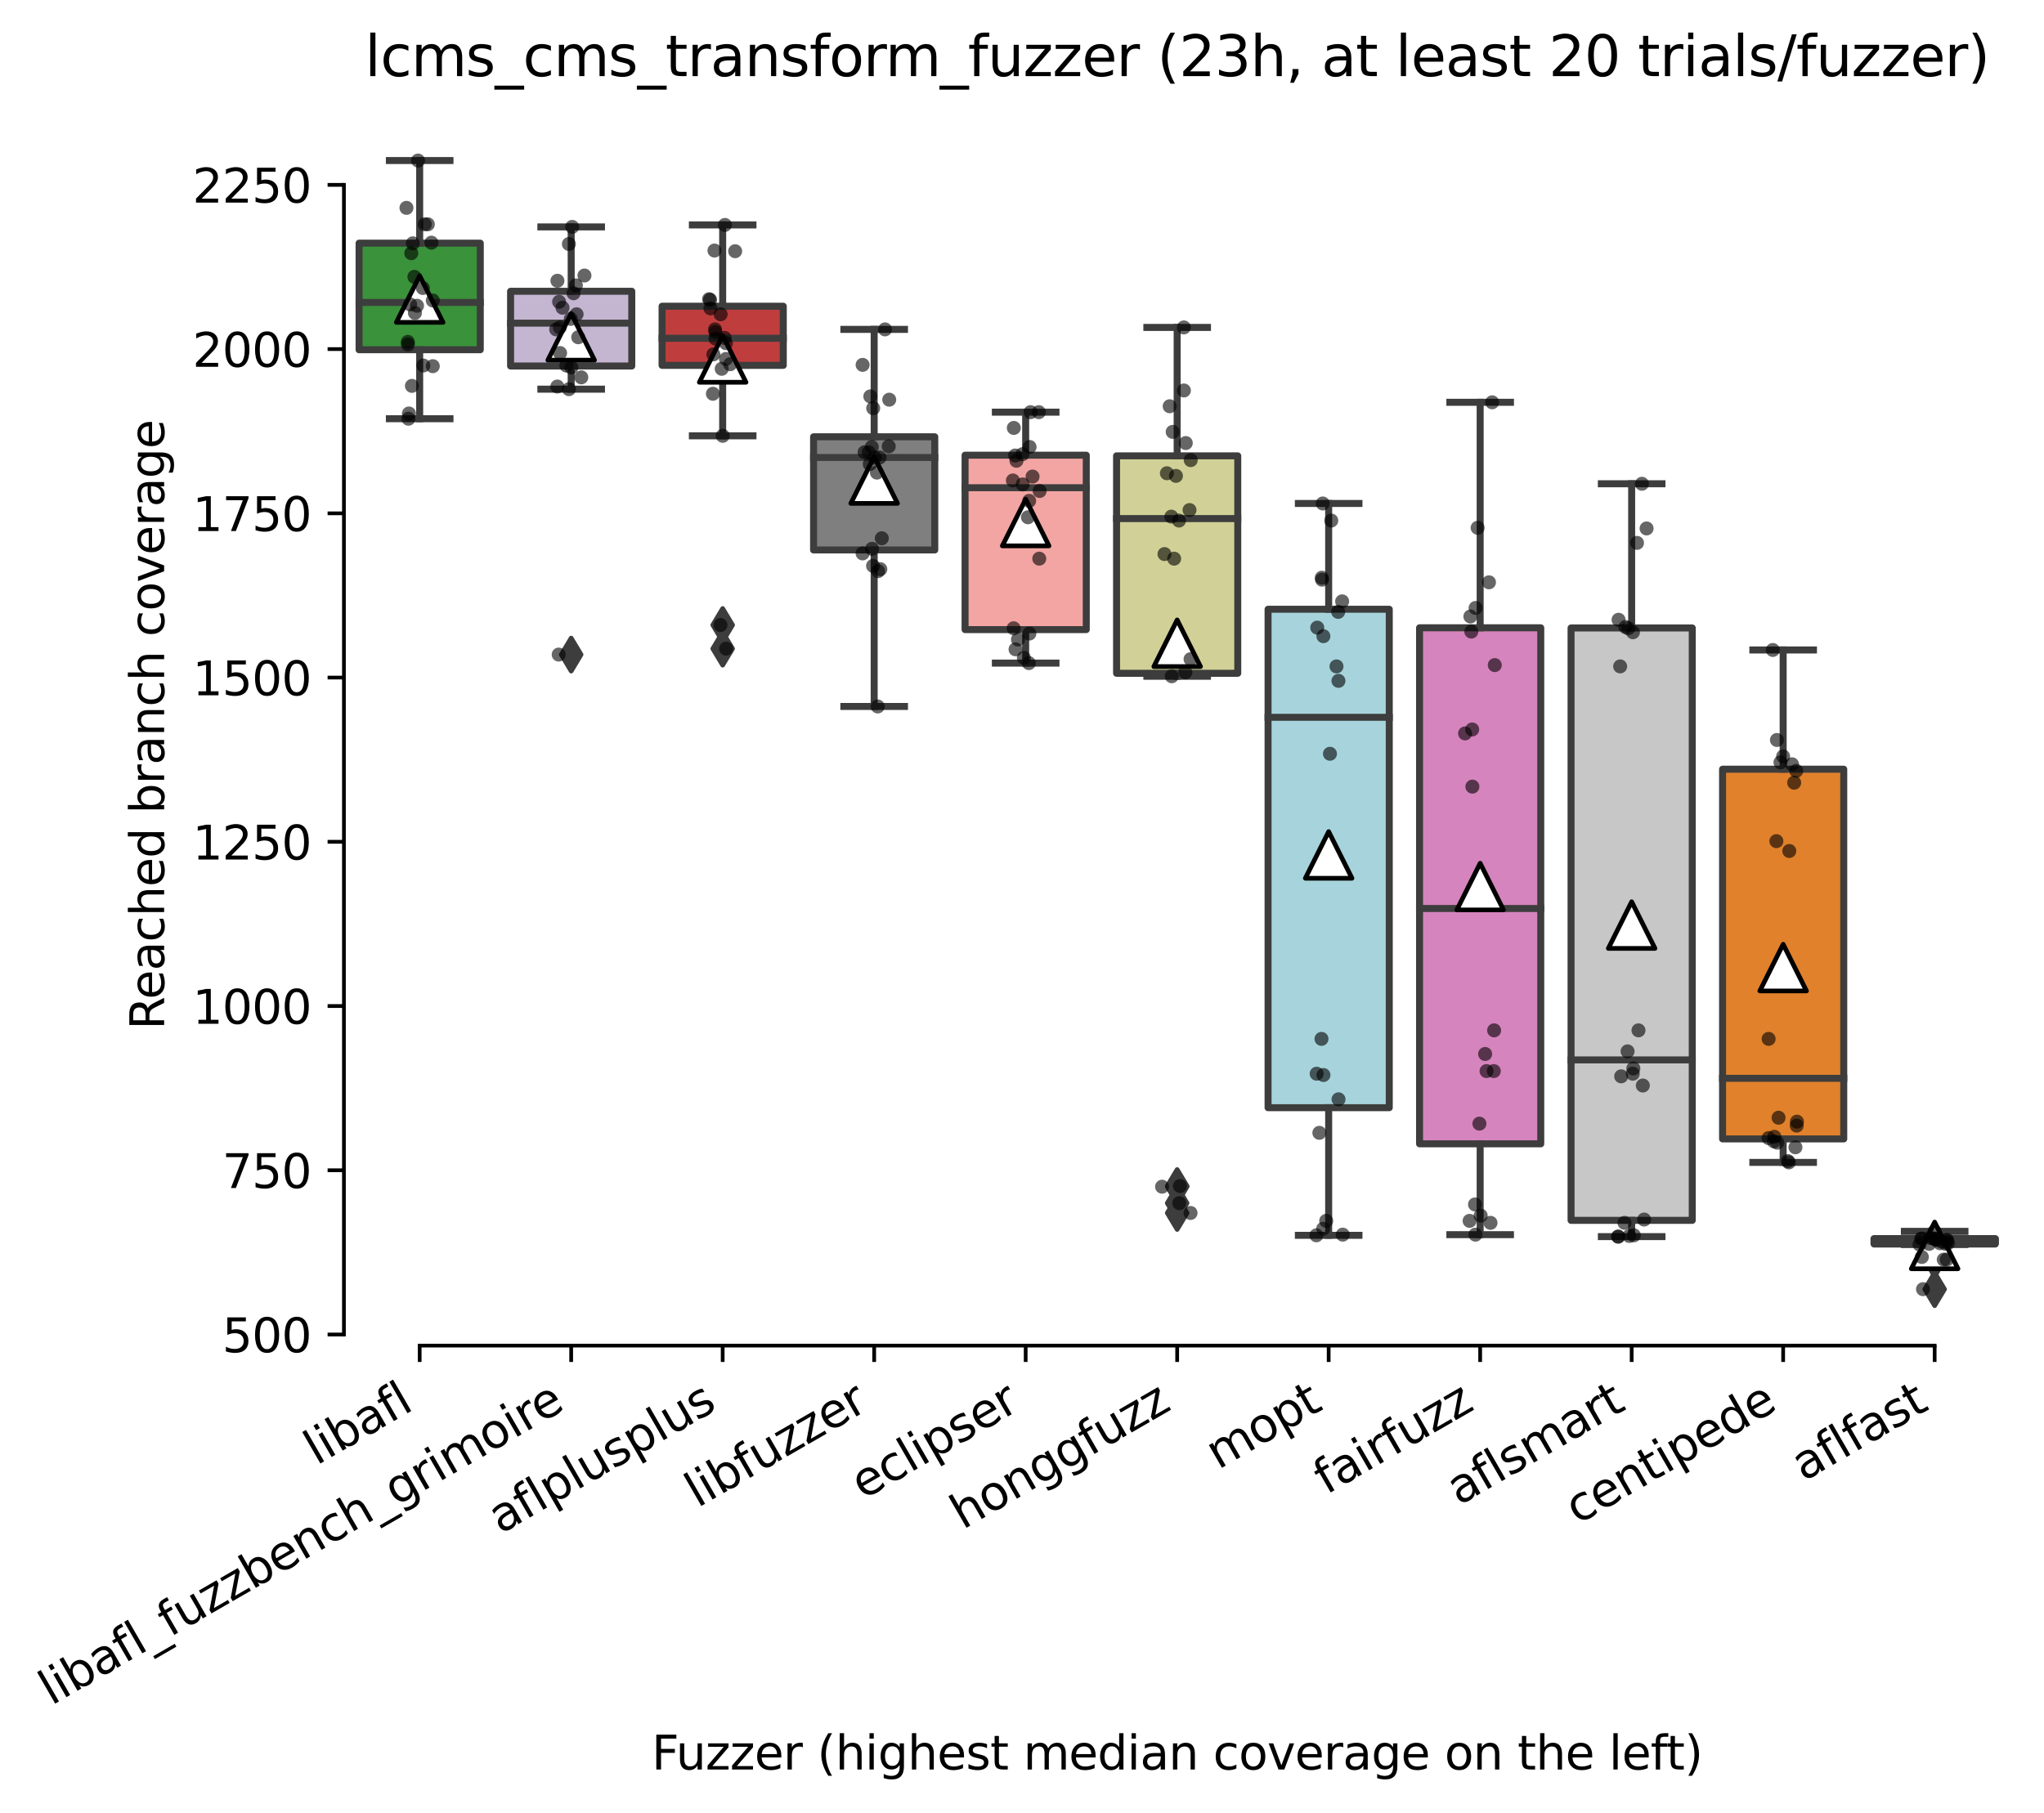 <?xml version="1.0" encoding="utf-8" standalone="no"?>
<!DOCTYPE svg PUBLIC "-//W3C//DTD SVG 1.1//EN"
  "http://www.w3.org/Graphics/SVG/1.1/DTD/svg11.dtd">
<svg xmlns:xlink="http://www.w3.org/1999/xlink" width="438.023pt" height="388.568pt" viewBox="0 0 438.023 388.568" xmlns="http://www.w3.org/2000/svg" version="1.1">
 <defs>
  <style type="text/css">*{stroke-linejoin: round; stroke-linecap: butt}</style>
 </defs>
 <g id="figure_1">
  <g id="patch_1">
   <path d="M 0 388.568 
L 438.023 388.568 
L 438.023 0 
L 0 0 
z
" style="fill: #ffffff"/>
  </g>
  <g id="axes_1">
   <g id="patch_2">
    <path d="M 73.703 288.43 
L 430.823 288.43 
L 430.823 22.318 
L 73.703 22.318 
z
" style="fill: #ffffff"/>
   </g>
   <g id="patch_3">
    <path d="M 76.95 74.969 
L 102.922 74.969 
L 102.922 52.122 
L 76.95 52.122 
L 76.95 74.969 
z
" clip-path="url(#pb16d20ec60)" style="fill: #3a923a; stroke: #3d3d3d; stroke-width: 1.5; stroke-linejoin: miter"/>
   </g>
   <g id="patch_4">
    <path d="M 109.415 78.454 
L 135.388 78.454 
L 135.388 62.436 
L 109.415 62.436 
L 109.415 78.454 
z
" clip-path="url(#pb16d20ec60)" style="fill: #c4b5d0; stroke: #3d3d3d; stroke-width: 1.5; stroke-linejoin: miter"/>
   </g>
   <g id="patch_5">
    <path d="M 141.881 78.313 
L 167.853 78.313 
L 167.853 65.64 
L 141.881 65.64 
L 141.881 78.313 
z
" clip-path="url(#pb16d20ec60)" style="fill: #c03d3e; stroke: #3d3d3d; stroke-width: 1.5; stroke-linejoin: miter"/>
   </g>
   <g id="patch_6">
    <path d="M 174.346 117.882 
L 200.319 117.882 
L 200.319 93.627 
L 174.346 93.627 
L 174.346 117.882 
z
" clip-path="url(#pb16d20ec60)" style="fill: #7f7f7f; stroke: #3d3d3d; stroke-width: 1.5; stroke-linejoin: miter"/>
   </g>
   <g id="patch_7">
    <path d="M 206.812 134.956 
L 232.784 134.956 
L 232.784 97.57 
L 206.812 97.57 
L 206.812 134.956 
z
" clip-path="url(#pb16d20ec60)" style="fill: #f2a5a3; stroke: #3d3d3d; stroke-width: 1.5; stroke-linejoin: miter"/>
   </g>
   <g id="patch_8">
    <path d="M 239.277 144.32 
L 265.25 144.32 
L 265.25 97.71 
L 239.277 97.71 
L 239.277 144.32 
z
" clip-path="url(#pb16d20ec60)" style="fill: #d1d197; stroke: #3d3d3d; stroke-width: 1.5; stroke-linejoin: miter"/>
   </g>
   <g id="patch_9">
    <path d="M 271.743 237.434 
L 297.715 237.434 
L 297.715 130.591 
L 271.743 130.591 
L 271.743 237.434 
z
" clip-path="url(#pb16d20ec60)" style="fill: #a7d4dc; stroke: #3d3d3d; stroke-width: 1.5; stroke-linejoin: miter"/>
   </g>
   <g id="patch_10">
    <path d="M 304.208 245.179 
L 330.18 245.179 
L 330.18 134.569 
L 304.208 134.569 
L 304.208 245.179 
z
" clip-path="url(#pb16d20ec60)" style="fill: #d684bd; stroke: #3d3d3d; stroke-width: 1.5; stroke-linejoin: miter"/>
   </g>
   <g id="patch_11">
    <path d="M 336.674 261.584 
L 362.646 261.584 
L 362.646 134.604 
L 336.674 134.604 
L 336.674 261.584 
z
" clip-path="url(#pb16d20ec60)" style="fill: #c7c7c7; stroke: #3d3d3d; stroke-width: 1.5; stroke-linejoin: miter"/>
   </g>
   <g id="patch_12">
    <path d="M 369.139 244.123 
L 395.111 244.123 
L 395.111 164.879 
L 369.139 164.879 
L 369.139 244.123 
z
" clip-path="url(#pb16d20ec60)" style="fill: #e1812c; stroke: #3d3d3d; stroke-width: 1.5; stroke-linejoin: miter"/>
   </g>
   <g id="patch_13">
    <path d="M 401.604 266.653 
L 427.577 266.653 
L 427.577 265.491 
L 401.604 265.491 
L 401.604 266.653 
z
" clip-path="url(#pb16d20ec60)" style="fill: #9fd495; stroke: #3d3d3d; stroke-width: 1.5; stroke-linejoin: miter"/>
   </g>
   <g id="matplotlib.axis_1">
    <g id="xtick_1">
     <g id="line2d_1">
      <defs>
       <path id="m012aa45086" d="M 0 0 
L 0 3.5 
" style="stroke: #000000; stroke-width: 0.8"/>
      </defs>
      <g>
       <use xlink:href="#m012aa45086" x="89.936" y="288.43" style="stroke: #000000; stroke-width: 0.8"/>
      </g>
     </g>
     <g id="text_1">
      <!-- libafl -->
      <g transform="translate(67.825 314.176) rotate(-30) scale(0.1 -0.1)">
       <defs>
        <path id="DejaVuSans-6c" d="M 603 4863 
L 1178 4863 
L 1178 0 
L 603 0 
L 603 4863 
z
" transform="scale(0.016)"/>
        <path id="DejaVuSans-69" d="M 603 3500 
L 1178 3500 
L 1178 0 
L 603 0 
L 603 3500 
z
M 603 4863 
L 1178 4863 
L 1178 4134 
L 603 4134 
L 603 4863 
z
" transform="scale(0.016)"/>
        <path id="DejaVuSans-62" d="M 3116 1747 
Q 3116 2381 2855 2742 
Q 2594 3103 2138 3103 
Q 1681 3103 1420 2742 
Q 1159 2381 1159 1747 
Q 1159 1113 1420 752 
Q 1681 391 2138 391 
Q 2594 391 2855 752 
Q 3116 1113 3116 1747 
z
M 1159 2969 
Q 1341 3281 1617 3432 
Q 1894 3584 2278 3584 
Q 2916 3584 3314 3078 
Q 3713 2572 3713 1747 
Q 3713 922 3314 415 
Q 2916 -91 2278 -91 
Q 1894 -91 1617 61 
Q 1341 213 1159 525 
L 1159 0 
L 581 0 
L 581 4863 
L 1159 4863 
L 1159 2969 
z
" transform="scale(0.016)"/>
        <path id="DejaVuSans-61" d="M 2194 1759 
Q 1497 1759 1228 1600 
Q 959 1441 959 1056 
Q 959 750 1161 570 
Q 1363 391 1709 391 
Q 2188 391 2477 730 
Q 2766 1069 2766 1631 
L 2766 1759 
L 2194 1759 
z
M 3341 1997 
L 3341 0 
L 2766 0 
L 2766 531 
Q 2569 213 2275 61 
Q 1981 -91 1556 -91 
Q 1019 -91 701 211 
Q 384 513 384 1019 
Q 384 1609 779 1909 
Q 1175 2209 1959 2209 
L 2766 2209 
L 2766 2266 
Q 2766 2663 2505 2880 
Q 2244 3097 1772 3097 
Q 1472 3097 1187 3025 
Q 903 2953 641 2809 
L 641 3341 
Q 956 3463 1253 3523 
Q 1550 3584 1831 3584 
Q 2591 3584 2966 3190 
Q 3341 2797 3341 1997 
z
" transform="scale(0.016)"/>
        <path id="DejaVuSans-66" d="M 2375 4863 
L 2375 4384 
L 1825 4384 
Q 1516 4384 1395 4259 
Q 1275 4134 1275 3809 
L 1275 3500 
L 2222 3500 
L 2222 3053 
L 1275 3053 
L 1275 0 
L 697 0 
L 697 3053 
L 147 3053 
L 147 3500 
L 697 3500 
L 697 3744 
Q 697 4328 969 4595 
Q 1241 4863 1831 4863 
L 2375 4863 
z
" transform="scale(0.016)"/>
       </defs>
       <use xlink:href="#DejaVuSans-6c"/>
       <use xlink:href="#DejaVuSans-69" x="27.783"/>
       <use xlink:href="#DejaVuSans-62" x="55.566"/>
       <use xlink:href="#DejaVuSans-61" x="119.043"/>
       <use xlink:href="#DejaVuSans-66" x="180.322"/>
       <use xlink:href="#DejaVuSans-6c" x="215.527"/>
      </g>
     </g>
    </g>
    <g id="xtick_2">
     <g id="line2d_2">
      <g>
       <use xlink:href="#m012aa45086" x="122.402" y="288.43" style="stroke: #000000; stroke-width: 0.8"/>
      </g>
     </g>
     <g id="text_2">
      <!-- libafl_fuzzbench_grimoire -->
      <g transform="translate(10.999 365.648) rotate(-30) scale(0.1 -0.1)">
       <defs>
        <path id="DejaVuSans-5f" d="M 3263 -1063 
L 3263 -1509 
L -63 -1509 
L -63 -1063 
L 3263 -1063 
z
" transform="scale(0.016)"/>
        <path id="DejaVuSans-75" d="M 544 1381 
L 544 3500 
L 1119 3500 
L 1119 1403 
Q 1119 906 1312 657 
Q 1506 409 1894 409 
Q 2359 409 2629 706 
Q 2900 1003 2900 1516 
L 2900 3500 
L 3475 3500 
L 3475 0 
L 2900 0 
L 2900 538 
Q 2691 219 2414 64 
Q 2138 -91 1772 -91 
Q 1169 -91 856 284 
Q 544 659 544 1381 
z
M 1991 3584 
L 1991 3584 
z
" transform="scale(0.016)"/>
        <path id="DejaVuSans-7a" d="M 353 3500 
L 3084 3500 
L 3084 2975 
L 922 459 
L 3084 459 
L 3084 0 
L 275 0 
L 275 525 
L 2438 3041 
L 353 3041 
L 353 3500 
z
" transform="scale(0.016)"/>
        <path id="DejaVuSans-65" d="M 3597 1894 
L 3597 1613 
L 953 1613 
Q 991 1019 1311 708 
Q 1631 397 2203 397 
Q 2534 397 2845 478 
Q 3156 559 3463 722 
L 3463 178 
Q 3153 47 2828 -22 
Q 2503 -91 2169 -91 
Q 1331 -91 842 396 
Q 353 884 353 1716 
Q 353 2575 817 3079 
Q 1281 3584 2069 3584 
Q 2775 3584 3186 3129 
Q 3597 2675 3597 1894 
z
M 3022 2063 
Q 3016 2534 2758 2815 
Q 2500 3097 2075 3097 
Q 1594 3097 1305 2825 
Q 1016 2553 972 2059 
L 3022 2063 
z
" transform="scale(0.016)"/>
        <path id="DejaVuSans-6e" d="M 3513 2113 
L 3513 0 
L 2938 0 
L 2938 2094 
Q 2938 2591 2744 2837 
Q 2550 3084 2163 3084 
Q 1697 3084 1428 2787 
Q 1159 2491 1159 1978 
L 1159 0 
L 581 0 
L 581 3500 
L 1159 3500 
L 1159 2956 
Q 1366 3272 1645 3428 
Q 1925 3584 2291 3584 
Q 2894 3584 3203 3211 
Q 3513 2838 3513 2113 
z
" transform="scale(0.016)"/>
        <path id="DejaVuSans-63" d="M 3122 3366 
L 3122 2828 
Q 2878 2963 2633 3030 
Q 2388 3097 2138 3097 
Q 1578 3097 1268 2742 
Q 959 2388 959 1747 
Q 959 1106 1268 751 
Q 1578 397 2138 397 
Q 2388 397 2633 464 
Q 2878 531 3122 666 
L 3122 134 
Q 2881 22 2623 -34 
Q 2366 -91 2075 -91 
Q 1284 -91 818 406 
Q 353 903 353 1747 
Q 353 2603 823 3093 
Q 1294 3584 2113 3584 
Q 2378 3584 2631 3529 
Q 2884 3475 3122 3366 
z
" transform="scale(0.016)"/>
        <path id="DejaVuSans-68" d="M 3513 2113 
L 3513 0 
L 2938 0 
L 2938 2094 
Q 2938 2591 2744 2837 
Q 2550 3084 2163 3084 
Q 1697 3084 1428 2787 
Q 1159 2491 1159 1978 
L 1159 0 
L 581 0 
L 581 4863 
L 1159 4863 
L 1159 2956 
Q 1366 3272 1645 3428 
Q 1925 3584 2291 3584 
Q 2894 3584 3203 3211 
Q 3513 2838 3513 2113 
z
" transform="scale(0.016)"/>
        <path id="DejaVuSans-67" d="M 2906 1791 
Q 2906 2416 2648 2759 
Q 2391 3103 1925 3103 
Q 1463 3103 1205 2759 
Q 947 2416 947 1791 
Q 947 1169 1205 825 
Q 1463 481 1925 481 
Q 2391 481 2648 825 
Q 2906 1169 2906 1791 
z
M 3481 434 
Q 3481 -459 3084 -895 
Q 2688 -1331 1869 -1331 
Q 1566 -1331 1297 -1286 
Q 1028 -1241 775 -1147 
L 775 -588 
Q 1028 -725 1275 -790 
Q 1522 -856 1778 -856 
Q 2344 -856 2625 -561 
Q 2906 -266 2906 331 
L 2906 616 
Q 2728 306 2450 153 
Q 2172 0 1784 0 
Q 1141 0 747 490 
Q 353 981 353 1791 
Q 353 2603 747 3093 
Q 1141 3584 1784 3584 
Q 2172 3584 2450 3431 
Q 2728 3278 2906 2969 
L 2906 3500 
L 3481 3500 
L 3481 434 
z
" transform="scale(0.016)"/>
        <path id="DejaVuSans-72" d="M 2631 2963 
Q 2534 3019 2420 3045 
Q 2306 3072 2169 3072 
Q 1681 3072 1420 2755 
Q 1159 2438 1159 1844 
L 1159 0 
L 581 0 
L 581 3500 
L 1159 3500 
L 1159 2956 
Q 1341 3275 1631 3429 
Q 1922 3584 2338 3584 
Q 2397 3584 2469 3576 
Q 2541 3569 2628 3553 
L 2631 2963 
z
" transform="scale(0.016)"/>
        <path id="DejaVuSans-6d" d="M 3328 2828 
Q 3544 3216 3844 3400 
Q 4144 3584 4550 3584 
Q 5097 3584 5394 3201 
Q 5691 2819 5691 2113 
L 5691 0 
L 5113 0 
L 5113 2094 
Q 5113 2597 4934 2840 
Q 4756 3084 4391 3084 
Q 3944 3084 3684 2787 
Q 3425 2491 3425 1978 
L 3425 0 
L 2847 0 
L 2847 2094 
Q 2847 2600 2669 2842 
Q 2491 3084 2119 3084 
Q 1678 3084 1418 2786 
Q 1159 2488 1159 1978 
L 1159 0 
L 581 0 
L 581 3500 
L 1159 3500 
L 1159 2956 
Q 1356 3278 1631 3431 
Q 1906 3584 2284 3584 
Q 2666 3584 2933 3390 
Q 3200 3197 3328 2828 
z
" transform="scale(0.016)"/>
        <path id="DejaVuSans-6f" d="M 1959 3097 
Q 1497 3097 1228 2736 
Q 959 2375 959 1747 
Q 959 1119 1226 758 
Q 1494 397 1959 397 
Q 2419 397 2687 759 
Q 2956 1122 2956 1747 
Q 2956 2369 2687 2733 
Q 2419 3097 1959 3097 
z
M 1959 3584 
Q 2709 3584 3137 3096 
Q 3566 2609 3566 1747 
Q 3566 888 3137 398 
Q 2709 -91 1959 -91 
Q 1206 -91 779 398 
Q 353 888 353 1747 
Q 353 2609 779 3096 
Q 1206 3584 1959 3584 
z
" transform="scale(0.016)"/>
       </defs>
       <use xlink:href="#DejaVuSans-6c"/>
       <use xlink:href="#DejaVuSans-69" x="27.783"/>
       <use xlink:href="#DejaVuSans-62" x="55.566"/>
       <use xlink:href="#DejaVuSans-61" x="119.043"/>
       <use xlink:href="#DejaVuSans-66" x="180.322"/>
       <use xlink:href="#DejaVuSans-6c" x="215.527"/>
       <use xlink:href="#DejaVuSans-5f" x="243.311"/>
       <use xlink:href="#DejaVuSans-66" x="293.311"/>
       <use xlink:href="#DejaVuSans-75" x="328.516"/>
       <use xlink:href="#DejaVuSans-7a" x="391.895"/>
       <use xlink:href="#DejaVuSans-7a" x="444.385"/>
       <use xlink:href="#DejaVuSans-62" x="496.875"/>
       <use xlink:href="#DejaVuSans-65" x="560.352"/>
       <use xlink:href="#DejaVuSans-6e" x="621.875"/>
       <use xlink:href="#DejaVuSans-63" x="685.254"/>
       <use xlink:href="#DejaVuSans-68" x="740.234"/>
       <use xlink:href="#DejaVuSans-5f" x="803.613"/>
       <use xlink:href="#DejaVuSans-67" x="853.613"/>
       <use xlink:href="#DejaVuSans-72" x="917.09"/>
       <use xlink:href="#DejaVuSans-69" x="958.203"/>
       <use xlink:href="#DejaVuSans-6d" x="985.986"/>
       <use xlink:href="#DejaVuSans-6f" x="1083.398"/>
       <use xlink:href="#DejaVuSans-69" x="1144.58"/>
       <use xlink:href="#DejaVuSans-72" x="1172.363"/>
       <use xlink:href="#DejaVuSans-65" x="1211.227"/>
      </g>
     </g>
    </g>
    <g id="xtick_3">
     <g id="line2d_3">
      <g>
       <use xlink:href="#m012aa45086" x="154.867" y="288.43" style="stroke: #000000; stroke-width: 0.8"/>
      </g>
     </g>
     <g id="text_3">
      <!-- aflplusplus -->
      <g transform="translate(107.258 328.897) rotate(-30) scale(0.1 -0.1)">
       <defs>
        <path id="DejaVuSans-70" d="M 1159 525 
L 1159 -1331 
L 581 -1331 
L 581 3500 
L 1159 3500 
L 1159 2969 
Q 1341 3281 1617 3432 
Q 1894 3584 2278 3584 
Q 2916 3584 3314 3078 
Q 3713 2572 3713 1747 
Q 3713 922 3314 415 
Q 2916 -91 2278 -91 
Q 1894 -91 1617 61 
Q 1341 213 1159 525 
z
M 3116 1747 
Q 3116 2381 2855 2742 
Q 2594 3103 2138 3103 
Q 1681 3103 1420 2742 
Q 1159 2381 1159 1747 
Q 1159 1113 1420 752 
Q 1681 391 2138 391 
Q 2594 391 2855 752 
Q 3116 1113 3116 1747 
z
" transform="scale(0.016)"/>
        <path id="DejaVuSans-73" d="M 2834 3397 
L 2834 2853 
Q 2591 2978 2328 3040 
Q 2066 3103 1784 3103 
Q 1356 3103 1142 2972 
Q 928 2841 928 2578 
Q 928 2378 1081 2264 
Q 1234 2150 1697 2047 
L 1894 2003 
Q 2506 1872 2764 1633 
Q 3022 1394 3022 966 
Q 3022 478 2636 193 
Q 2250 -91 1575 -91 
Q 1294 -91 989 -36 
Q 684 19 347 128 
L 347 722 
Q 666 556 975 473 
Q 1284 391 1588 391 
Q 1994 391 2212 530 
Q 2431 669 2431 922 
Q 2431 1156 2273 1281 
Q 2116 1406 1581 1522 
L 1381 1569 
Q 847 1681 609 1914 
Q 372 2147 372 2553 
Q 372 3047 722 3315 
Q 1072 3584 1716 3584 
Q 2034 3584 2315 3537 
Q 2597 3491 2834 3397 
z
" transform="scale(0.016)"/>
       </defs>
       <use xlink:href="#DejaVuSans-61"/>
       <use xlink:href="#DejaVuSans-66" x="61.279"/>
       <use xlink:href="#DejaVuSans-6c" x="96.484"/>
       <use xlink:href="#DejaVuSans-70" x="124.268"/>
       <use xlink:href="#DejaVuSans-6c" x="187.744"/>
       <use xlink:href="#DejaVuSans-75" x="215.527"/>
       <use xlink:href="#DejaVuSans-73" x="278.906"/>
       <use xlink:href="#DejaVuSans-70" x="331.006"/>
       <use xlink:href="#DejaVuSans-6c" x="394.482"/>
       <use xlink:href="#DejaVuSans-75" x="422.266"/>
       <use xlink:href="#DejaVuSans-73" x="485.645"/>
      </g>
     </g>
    </g>
    <g id="xtick_4">
     <g id="line2d_4">
      <g>
       <use xlink:href="#m012aa45086" x="187.332" y="288.43" style="stroke: #000000; stroke-width: 0.8"/>
      </g>
     </g>
     <g id="text_4">
      <!-- libfuzzer -->
      <g transform="translate(149.466 323.272) rotate(-30) scale(0.1 -0.1)">
       <use xlink:href="#DejaVuSans-6c"/>
       <use xlink:href="#DejaVuSans-69" x="27.783"/>
       <use xlink:href="#DejaVuSans-62" x="55.566"/>
       <use xlink:href="#DejaVuSans-66" x="119.043"/>
       <use xlink:href="#DejaVuSans-75" x="154.248"/>
       <use xlink:href="#DejaVuSans-7a" x="217.627"/>
       <use xlink:href="#DejaVuSans-7a" x="270.117"/>
       <use xlink:href="#DejaVuSans-65" x="322.607"/>
       <use xlink:href="#DejaVuSans-72" x="384.131"/>
      </g>
     </g>
    </g>
    <g id="xtick_5">
     <g id="line2d_5">
      <g>
       <use xlink:href="#m012aa45086" x="219.798" y="288.43" style="stroke: #000000; stroke-width: 0.8"/>
      </g>
     </g>
     <g id="text_5">
      <!-- eclipser -->
      <g transform="translate(184.957 321.525) rotate(-30) scale(0.1 -0.1)">
       <use xlink:href="#DejaVuSans-65"/>
       <use xlink:href="#DejaVuSans-63" x="61.523"/>
       <use xlink:href="#DejaVuSans-6c" x="116.504"/>
       <use xlink:href="#DejaVuSans-69" x="144.287"/>
       <use xlink:href="#DejaVuSans-70" x="172.07"/>
       <use xlink:href="#DejaVuSans-73" x="235.547"/>
       <use xlink:href="#DejaVuSans-65" x="287.646"/>
       <use xlink:href="#DejaVuSans-72" x="349.17"/>
      </g>
     </g>
    </g>
    <g id="xtick_6">
     <g id="line2d_6">
      <g>
       <use xlink:href="#m012aa45086" x="252.263" y="288.43" style="stroke: #000000; stroke-width: 0.8"/>
      </g>
     </g>
     <g id="text_6">
      <!-- honggfuzz -->
      <g transform="translate(206.324 327.933) rotate(-30) scale(0.1 -0.1)">
       <use xlink:href="#DejaVuSans-68"/>
       <use xlink:href="#DejaVuSans-6f" x="63.379"/>
       <use xlink:href="#DejaVuSans-6e" x="124.561"/>
       <use xlink:href="#DejaVuSans-67" x="187.939"/>
       <use xlink:href="#DejaVuSans-67" x="251.416"/>
       <use xlink:href="#DejaVuSans-66" x="314.893"/>
       <use xlink:href="#DejaVuSans-75" x="350.098"/>
       <use xlink:href="#DejaVuSans-7a" x="413.477"/>
       <use xlink:href="#DejaVuSans-7a" x="465.967"/>
      </g>
     </g>
    </g>
    <g id="xtick_7">
     <g id="line2d_7">
      <g>
       <use xlink:href="#m012aa45086" x="284.729" y="288.43" style="stroke: #000000; stroke-width: 0.8"/>
      </g>
     </g>
     <g id="text_7">
      <!-- mopt -->
      <g transform="translate(261.061 315.075) rotate(-30) scale(0.1 -0.1)">
       <defs>
        <path id="DejaVuSans-74" d="M 1172 4494 
L 1172 3500 
L 2356 3500 
L 2356 3053 
L 1172 3053 
L 1172 1153 
Q 1172 725 1289 603 
Q 1406 481 1766 481 
L 2356 481 
L 2356 0 
L 1766 0 
Q 1100 0 847 248 
Q 594 497 594 1153 
L 594 3053 
L 172 3053 
L 172 3500 
L 594 3500 
L 594 4494 
L 1172 4494 
z
" transform="scale(0.016)"/>
       </defs>
       <use xlink:href="#DejaVuSans-6d"/>
       <use xlink:href="#DejaVuSans-6f" x="97.412"/>
       <use xlink:href="#DejaVuSans-70" x="158.594"/>
       <use xlink:href="#DejaVuSans-74" x="222.07"/>
      </g>
     </g>
    </g>
    <g id="xtick_8">
     <g id="line2d_8">
      <g>
       <use xlink:href="#m012aa45086" x="317.194" y="288.43" style="stroke: #000000; stroke-width: 0.8"/>
      </g>
     </g>
     <g id="text_8">
      <!-- fairfuzz -->
      <g transform="translate(284.205 320.457) rotate(-30) scale(0.1 -0.1)">
       <use xlink:href="#DejaVuSans-66"/>
       <use xlink:href="#DejaVuSans-61" x="35.205"/>
       <use xlink:href="#DejaVuSans-69" x="96.484"/>
       <use xlink:href="#DejaVuSans-72" x="124.268"/>
       <use xlink:href="#DejaVuSans-66" x="165.381"/>
       <use xlink:href="#DejaVuSans-75" x="200.586"/>
       <use xlink:href="#DejaVuSans-7a" x="263.965"/>
       <use xlink:href="#DejaVuSans-7a" x="316.455"/>
      </g>
     </g>
    </g>
    <g id="xtick_9">
     <g id="line2d_9">
      <g>
       <use xlink:href="#m012aa45086" x="349.66" y="288.43" style="stroke: #000000; stroke-width: 0.8"/>
      </g>
     </g>
     <g id="text_9">
      <!-- aflsmart -->
      <g transform="translate(312.649 322.779) rotate(-30) scale(0.1 -0.1)">
       <use xlink:href="#DejaVuSans-61"/>
       <use xlink:href="#DejaVuSans-66" x="61.279"/>
       <use xlink:href="#DejaVuSans-6c" x="96.484"/>
       <use xlink:href="#DejaVuSans-73" x="124.268"/>
       <use xlink:href="#DejaVuSans-6d" x="176.367"/>
       <use xlink:href="#DejaVuSans-61" x="273.779"/>
       <use xlink:href="#DejaVuSans-72" x="335.059"/>
       <use xlink:href="#DejaVuSans-74" x="376.172"/>
      </g>
     </g>
    </g>
    <g id="xtick_10">
     <g id="line2d_10">
      <g>
       <use xlink:href="#m012aa45086" x="382.125" y="288.43" style="stroke: #000000; stroke-width: 0.8"/>
      </g>
     </g>
     <g id="text_10">
      <!-- centipede -->
      <g transform="translate(338.052 326.856) rotate(-30) scale(0.1 -0.1)">
       <defs>
        <path id="DejaVuSans-64" d="M 2906 2969 
L 2906 4863 
L 3481 4863 
L 3481 0 
L 2906 0 
L 2906 525 
Q 2725 213 2448 61 
Q 2172 -91 1784 -91 
Q 1150 -91 751 415 
Q 353 922 353 1747 
Q 353 2572 751 3078 
Q 1150 3584 1784 3584 
Q 2172 3584 2448 3432 
Q 2725 3281 2906 2969 
z
M 947 1747 
Q 947 1113 1208 752 
Q 1469 391 1925 391 
Q 2381 391 2643 752 
Q 2906 1113 2906 1747 
Q 2906 2381 2643 2742 
Q 2381 3103 1925 3103 
Q 1469 3103 1208 2742 
Q 947 2381 947 1747 
z
" transform="scale(0.016)"/>
       </defs>
       <use xlink:href="#DejaVuSans-63"/>
       <use xlink:href="#DejaVuSans-65" x="54.98"/>
       <use xlink:href="#DejaVuSans-6e" x="116.504"/>
       <use xlink:href="#DejaVuSans-74" x="179.883"/>
       <use xlink:href="#DejaVuSans-69" x="219.092"/>
       <use xlink:href="#DejaVuSans-70" x="246.875"/>
       <use xlink:href="#DejaVuSans-65" x="310.352"/>
       <use xlink:href="#DejaVuSans-64" x="371.875"/>
       <use xlink:href="#DejaVuSans-65" x="435.352"/>
      </g>
     </g>
    </g>
    <g id="xtick_11">
     <g id="line2d_11">
      <g>
       <use xlink:href="#m012aa45086" x="414.591" y="288.43" style="stroke: #000000; stroke-width: 0.8"/>
      </g>
     </g>
     <g id="text_11">
      <!-- aflfast -->
      <g transform="translate(386.527 317.613) rotate(-30) scale(0.1 -0.1)">
       <use xlink:href="#DejaVuSans-61"/>
       <use xlink:href="#DejaVuSans-66" x="61.279"/>
       <use xlink:href="#DejaVuSans-6c" x="96.484"/>
       <use xlink:href="#DejaVuSans-66" x="124.268"/>
       <use xlink:href="#DejaVuSans-61" x="159.473"/>
       <use xlink:href="#DejaVuSans-73" x="220.752"/>
       <use xlink:href="#DejaVuSans-74" x="272.852"/>
      </g>
     </g>
    </g>
    <g id="text_12">
     <!-- Fuzzer (highest median coverage on the left) -->
     <g transform="translate(139.645 379.288) scale(0.1 -0.1)">
      <defs>
       <path id="DejaVuSans-46" d="M 628 4666 
L 3309 4666 
L 3309 4134 
L 1259 4134 
L 1259 2759 
L 3109 2759 
L 3109 2228 
L 1259 2228 
L 1259 0 
L 628 0 
L 628 4666 
z
" transform="scale(0.016)"/>
       <path id="DejaVuSans-20" transform="scale(0.016)"/>
       <path id="DejaVuSans-28" d="M 1984 4856 
Q 1566 4138 1362 3434 
Q 1159 2731 1159 2009 
Q 1159 1288 1364 580 
Q 1569 -128 1984 -844 
L 1484 -844 
Q 1016 -109 783 600 
Q 550 1309 550 2009 
Q 550 2706 781 3412 
Q 1013 4119 1484 4856 
L 1984 4856 
z
" transform="scale(0.016)"/>
       <path id="DejaVuSans-76" d="M 191 3500 
L 800 3500 
L 1894 563 
L 2988 3500 
L 3597 3500 
L 2284 0 
L 1503 0 
L 191 3500 
z
" transform="scale(0.016)"/>
       <path id="DejaVuSans-29" d="M 513 4856 
L 1013 4856 
Q 1481 4119 1714 3412 
Q 1947 2706 1947 2009 
Q 1947 1309 1714 600 
Q 1481 -109 1013 -844 
L 513 -844 
Q 928 -128 1133 580 
Q 1338 1288 1338 2009 
Q 1338 2731 1133 3434 
Q 928 4138 513 4856 
z
" transform="scale(0.016)"/>
      </defs>
      <use xlink:href="#DejaVuSans-46"/>
      <use xlink:href="#DejaVuSans-75" x="52.02"/>
      <use xlink:href="#DejaVuSans-7a" x="115.398"/>
      <use xlink:href="#DejaVuSans-7a" x="167.889"/>
      <use xlink:href="#DejaVuSans-65" x="220.379"/>
      <use xlink:href="#DejaVuSans-72" x="281.902"/>
      <use xlink:href="#DejaVuSans-20" x="323.016"/>
      <use xlink:href="#DejaVuSans-28" x="354.803"/>
      <use xlink:href="#DejaVuSans-68" x="393.816"/>
      <use xlink:href="#DejaVuSans-69" x="457.195"/>
      <use xlink:href="#DejaVuSans-67" x="484.979"/>
      <use xlink:href="#DejaVuSans-68" x="548.455"/>
      <use xlink:href="#DejaVuSans-65" x="611.834"/>
      <use xlink:href="#DejaVuSans-73" x="673.357"/>
      <use xlink:href="#DejaVuSans-74" x="725.457"/>
      <use xlink:href="#DejaVuSans-20" x="764.666"/>
      <use xlink:href="#DejaVuSans-6d" x="796.453"/>
      <use xlink:href="#DejaVuSans-65" x="893.865"/>
      <use xlink:href="#DejaVuSans-64" x="955.389"/>
      <use xlink:href="#DejaVuSans-69" x="1018.865"/>
      <use xlink:href="#DejaVuSans-61" x="1046.648"/>
      <use xlink:href="#DejaVuSans-6e" x="1107.928"/>
      <use xlink:href="#DejaVuSans-20" x="1171.307"/>
      <use xlink:href="#DejaVuSans-63" x="1203.094"/>
      <use xlink:href="#DejaVuSans-6f" x="1258.074"/>
      <use xlink:href="#DejaVuSans-76" x="1319.256"/>
      <use xlink:href="#DejaVuSans-65" x="1378.436"/>
      <use xlink:href="#DejaVuSans-72" x="1439.959"/>
      <use xlink:href="#DejaVuSans-61" x="1481.072"/>
      <use xlink:href="#DejaVuSans-67" x="1542.352"/>
      <use xlink:href="#DejaVuSans-65" x="1605.828"/>
      <use xlink:href="#DejaVuSans-20" x="1667.352"/>
      <use xlink:href="#DejaVuSans-6f" x="1699.139"/>
      <use xlink:href="#DejaVuSans-6e" x="1760.32"/>
      <use xlink:href="#DejaVuSans-20" x="1823.699"/>
      <use xlink:href="#DejaVuSans-74" x="1855.486"/>
      <use xlink:href="#DejaVuSans-68" x="1894.695"/>
      <use xlink:href="#DejaVuSans-65" x="1958.074"/>
      <use xlink:href="#DejaVuSans-20" x="2019.598"/>
      <use xlink:href="#DejaVuSans-6c" x="2051.385"/>
      <use xlink:href="#DejaVuSans-65" x="2079.168"/>
      <use xlink:href="#DejaVuSans-66" x="2140.691"/>
      <use xlink:href="#DejaVuSans-74" x="2174.146"/>
      <use xlink:href="#DejaVuSans-29" x="2213.355"/>
     </g>
    </g>
   </g>
   <g id="matplotlib.axis_2">
    <g id="ytick_1">
     <g id="line2d_12">
      <defs>
       <path id="mac84bf01c4" d="M 0 0 
L -3.5 0 
" style="stroke: #000000; stroke-width: 0.8"/>
      </defs>
      <g>
       <use xlink:href="#mac84bf01c4" x="73.703" y="286.05" style="stroke: #000000; stroke-width: 0.8"/>
      </g>
     </g>
     <g id="text_13">
      <!-- 500 -->
      <g transform="translate(47.616 289.85) scale(0.1 -0.1)">
       <defs>
        <path id="DejaVuSans-35" d="M 691 4666 
L 3169 4666 
L 3169 4134 
L 1269 4134 
L 1269 2991 
Q 1406 3038 1543 3061 
Q 1681 3084 1819 3084 
Q 2600 3084 3056 2656 
Q 3513 2228 3513 1497 
Q 3513 744 3044 326 
Q 2575 -91 1722 -91 
Q 1428 -91 1123 -41 
Q 819 9 494 109 
L 494 744 
Q 775 591 1075 516 
Q 1375 441 1709 441 
Q 2250 441 2565 725 
Q 2881 1009 2881 1497 
Q 2881 1984 2565 2268 
Q 2250 2553 1709 2553 
Q 1456 2553 1204 2497 
Q 953 2441 691 2322 
L 691 4666 
z
" transform="scale(0.016)"/>
        <path id="DejaVuSans-30" d="M 2034 4250 
Q 1547 4250 1301 3770 
Q 1056 3291 1056 2328 
Q 1056 1369 1301 889 
Q 1547 409 2034 409 
Q 2525 409 2770 889 
Q 3016 1369 3016 2328 
Q 3016 3291 2770 3770 
Q 2525 4250 2034 4250 
z
M 2034 4750 
Q 2819 4750 3233 4129 
Q 3647 3509 3647 2328 
Q 3647 1150 3233 529 
Q 2819 -91 2034 -91 
Q 1250 -91 836 529 
Q 422 1150 422 2328 
Q 422 3509 836 4129 
Q 1250 4750 2034 4750 
z
" transform="scale(0.016)"/>
       </defs>
       <use xlink:href="#DejaVuSans-35"/>
       <use xlink:href="#DejaVuSans-30" x="63.623"/>
       <use xlink:href="#DejaVuSans-30" x="127.246"/>
      </g>
     </g>
    </g>
    <g id="ytick_2">
     <g id="line2d_13">
      <g>
       <use xlink:href="#mac84bf01c4" x="73.703" y="250.847" style="stroke: #000000; stroke-width: 0.8"/>
      </g>
     </g>
     <g id="text_14">
      <!-- 750 -->
      <g transform="translate(47.616 254.646) scale(0.1 -0.1)">
       <defs>
        <path id="DejaVuSans-37" d="M 525 4666 
L 3525 4666 
L 3525 4397 
L 1831 0 
L 1172 0 
L 2766 4134 
L 525 4134 
L 525 4666 
z
" transform="scale(0.016)"/>
       </defs>
       <use xlink:href="#DejaVuSans-37"/>
       <use xlink:href="#DejaVuSans-35" x="63.623"/>
       <use xlink:href="#DejaVuSans-30" x="127.246"/>
      </g>
     </g>
    </g>
    <g id="ytick_3">
     <g id="line2d_14">
      <g>
       <use xlink:href="#mac84bf01c4" x="73.703" y="215.643" style="stroke: #000000; stroke-width: 0.8"/>
      </g>
     </g>
     <g id="text_15">
      <!-- 1000 -->
      <g transform="translate(41.253 219.442) scale(0.1 -0.1)">
       <defs>
        <path id="DejaVuSans-31" d="M 794 531 
L 1825 531 
L 1825 4091 
L 703 3866 
L 703 4441 
L 1819 4666 
L 2450 4666 
L 2450 531 
L 3481 531 
L 3481 0 
L 794 0 
L 794 531 
z
" transform="scale(0.016)"/>
       </defs>
       <use xlink:href="#DejaVuSans-31"/>
       <use xlink:href="#DejaVuSans-30" x="63.623"/>
       <use xlink:href="#DejaVuSans-30" x="127.246"/>
       <use xlink:href="#DejaVuSans-30" x="190.869"/>
      </g>
     </g>
    </g>
    <g id="ytick_4">
     <g id="line2d_15">
      <g>
       <use xlink:href="#mac84bf01c4" x="73.703" y="180.439" style="stroke: #000000; stroke-width: 0.8"/>
      </g>
     </g>
     <g id="text_16">
      <!-- 1250 -->
      <g transform="translate(41.253 184.238) scale(0.1 -0.1)">
       <defs>
        <path id="DejaVuSans-32" d="M 1228 531 
L 3431 531 
L 3431 0 
L 469 0 
L 469 531 
Q 828 903 1448 1529 
Q 2069 2156 2228 2338 
Q 2531 2678 2651 2914 
Q 2772 3150 2772 3378 
Q 2772 3750 2511 3984 
Q 2250 4219 1831 4219 
Q 1534 4219 1204 4116 
Q 875 4013 500 3803 
L 500 4441 
Q 881 4594 1212 4672 
Q 1544 4750 1819 4750 
Q 2544 4750 2975 4387 
Q 3406 4025 3406 3419 
Q 3406 3131 3298 2873 
Q 3191 2616 2906 2266 
Q 2828 2175 2409 1742 
Q 1991 1309 1228 531 
z
" transform="scale(0.016)"/>
       </defs>
       <use xlink:href="#DejaVuSans-31"/>
       <use xlink:href="#DejaVuSans-32" x="63.623"/>
       <use xlink:href="#DejaVuSans-35" x="127.246"/>
       <use xlink:href="#DejaVuSans-30" x="190.869"/>
      </g>
     </g>
    </g>
    <g id="ytick_5">
     <g id="line2d_16">
      <g>
       <use xlink:href="#mac84bf01c4" x="73.703" y="145.235" style="stroke: #000000; stroke-width: 0.8"/>
      </g>
     </g>
     <g id="text_17">
      <!-- 1500 -->
      <g transform="translate(41.253 149.035) scale(0.1 -0.1)">
       <use xlink:href="#DejaVuSans-31"/>
       <use xlink:href="#DejaVuSans-35" x="63.623"/>
       <use xlink:href="#DejaVuSans-30" x="127.246"/>
       <use xlink:href="#DejaVuSans-30" x="190.869"/>
      </g>
     </g>
    </g>
    <g id="ytick_6">
     <g id="line2d_17">
      <g>
       <use xlink:href="#mac84bf01c4" x="73.703" y="110.032" style="stroke: #000000; stroke-width: 0.8"/>
      </g>
     </g>
     <g id="text_18">
      <!-- 1750 -->
      <g transform="translate(41.253 113.831) scale(0.1 -0.1)">
       <use xlink:href="#DejaVuSans-31"/>
       <use xlink:href="#DejaVuSans-37" x="63.623"/>
       <use xlink:href="#DejaVuSans-35" x="127.246"/>
       <use xlink:href="#DejaVuSans-30" x="190.869"/>
      </g>
     </g>
    </g>
    <g id="ytick_7">
     <g id="line2d_18">
      <g>
       <use xlink:href="#mac84bf01c4" x="73.703" y="74.828" style="stroke: #000000; stroke-width: 0.8"/>
      </g>
     </g>
     <g id="text_19">
      <!-- 2000 -->
      <g transform="translate(41.253 78.627) scale(0.1 -0.1)">
       <use xlink:href="#DejaVuSans-32"/>
       <use xlink:href="#DejaVuSans-30" x="63.623"/>
       <use xlink:href="#DejaVuSans-30" x="127.246"/>
       <use xlink:href="#DejaVuSans-30" x="190.869"/>
      </g>
     </g>
    </g>
    <g id="ytick_8">
     <g id="line2d_19">
      <g>
       <use xlink:href="#mac84bf01c4" x="73.703" y="39.624" style="stroke: #000000; stroke-width: 0.8"/>
      </g>
     </g>
     <g id="text_20">
      <!-- 2250 -->
      <g transform="translate(41.253 43.423) scale(0.1 -0.1)">
       <use xlink:href="#DejaVuSans-32"/>
       <use xlink:href="#DejaVuSans-32" x="63.623"/>
       <use xlink:href="#DejaVuSans-35" x="127.246"/>
       <use xlink:href="#DejaVuSans-30" x="190.869"/>
      </g>
     </g>
    </g>
    <g id="text_21">
     <!-- Reached branch coverage -->
     <g transform="translate(35.174 220.706) rotate(-90) scale(0.1 -0.1)">
      <defs>
       <path id="DejaVuSans-52" d="M 2841 2188 
Q 3044 2119 3236 1894 
Q 3428 1669 3622 1275 
L 4263 0 
L 3584 0 
L 2988 1197 
Q 2756 1666 2539 1819 
Q 2322 1972 1947 1972 
L 1259 1972 
L 1259 0 
L 628 0 
L 628 4666 
L 2053 4666 
Q 2853 4666 3247 4331 
Q 3641 3997 3641 3322 
Q 3641 2881 3436 2590 
Q 3231 2300 2841 2188 
z
M 1259 4147 
L 1259 2491 
L 2053 2491 
Q 2509 2491 2742 2702 
Q 2975 2913 2975 3322 
Q 2975 3731 2742 3939 
Q 2509 4147 2053 4147 
L 1259 4147 
z
" transform="scale(0.016)"/>
      </defs>
      <use xlink:href="#DejaVuSans-52"/>
      <use xlink:href="#DejaVuSans-65" x="64.982"/>
      <use xlink:href="#DejaVuSans-61" x="126.506"/>
      <use xlink:href="#DejaVuSans-63" x="187.785"/>
      <use xlink:href="#DejaVuSans-68" x="242.766"/>
      <use xlink:href="#DejaVuSans-65" x="306.145"/>
      <use xlink:href="#DejaVuSans-64" x="367.668"/>
      <use xlink:href="#DejaVuSans-20" x="431.145"/>
      <use xlink:href="#DejaVuSans-62" x="462.932"/>
      <use xlink:href="#DejaVuSans-72" x="526.408"/>
      <use xlink:href="#DejaVuSans-61" x="567.521"/>
      <use xlink:href="#DejaVuSans-6e" x="628.801"/>
      <use xlink:href="#DejaVuSans-63" x="692.18"/>
      <use xlink:href="#DejaVuSans-68" x="747.16"/>
      <use xlink:href="#DejaVuSans-20" x="810.539"/>
      <use xlink:href="#DejaVuSans-63" x="842.326"/>
      <use xlink:href="#DejaVuSans-6f" x="897.307"/>
      <use xlink:href="#DejaVuSans-76" x="958.488"/>
      <use xlink:href="#DejaVuSans-65" x="1017.668"/>
      <use xlink:href="#DejaVuSans-72" x="1079.191"/>
      <use xlink:href="#DejaVuSans-61" x="1120.305"/>
      <use xlink:href="#DejaVuSans-67" x="1181.584"/>
      <use xlink:href="#DejaVuSans-65" x="1245.061"/>
     </g>
    </g>
   </g>
   <g id="line2d_20">
    <path d="M 89.936 74.969 
L 89.936 89.754 
" clip-path="url(#pb16d20ec60)" style="fill: none; stroke: #3d3d3d; stroke-width: 1.5; stroke-linecap: square"/>
   </g>
   <g id="line2d_21">
    <path d="M 89.936 52.122 
L 89.936 34.414 
" clip-path="url(#pb16d20ec60)" style="fill: none; stroke: #3d3d3d; stroke-width: 1.5; stroke-linecap: square"/>
   </g>
   <g id="line2d_22">
    <path d="M 83.443 89.754 
L 96.429 89.754 
" clip-path="url(#pb16d20ec60)" style="fill: none; stroke: #3d3d3d; stroke-width: 1.5; stroke-linecap: square"/>
   </g>
   <g id="line2d_23">
    <path d="M 83.443 34.414 
L 96.429 34.414 
" clip-path="url(#pb16d20ec60)" style="fill: none; stroke: #3d3d3d; stroke-width: 1.5; stroke-linecap: square"/>
   </g>
   <g id="line2d_24"/>
   <g id="line2d_25">
    <path d="M 122.402 78.454 
L 122.402 83.418 
" clip-path="url(#pb16d20ec60)" style="fill: none; stroke: #3d3d3d; stroke-width: 1.5; stroke-linecap: square"/>
   </g>
   <g id="line2d_26">
    <path d="M 122.402 62.436 
L 122.402 48.636 
" clip-path="url(#pb16d20ec60)" style="fill: none; stroke: #3d3d3d; stroke-width: 1.5; stroke-linecap: square"/>
   </g>
   <g id="line2d_27">
    <path d="M 115.908 83.418 
L 128.895 83.418 
" clip-path="url(#pb16d20ec60)" style="fill: none; stroke: #3d3d3d; stroke-width: 1.5; stroke-linecap: square"/>
   </g>
   <g id="line2d_28">
    <path d="M 115.908 48.636 
L 128.895 48.636 
" clip-path="url(#pb16d20ec60)" style="fill: none; stroke: #3d3d3d; stroke-width: 1.5; stroke-linecap: square"/>
   </g>
   <g id="line2d_29">
    <defs>
     <path id="m32158a4840" d="M -0 3.536 
L 2.121 0 
L -0 -3.536 
L -2.121 -0 
z
" style="stroke: #3d3d3d; stroke-linejoin: miter"/>
    </defs>
    <g clip-path="url(#pb16d20ec60)">
     <use xlink:href="#m32158a4840" x="122.402" y="140.307" style="fill: #3d3d3d; stroke: #3d3d3d; stroke-linejoin: miter"/>
    </g>
   </g>
   <g id="line2d_30">
    <path d="M 154.867 78.313 
L 154.867 93.416 
" clip-path="url(#pb16d20ec60)" style="fill: none; stroke: #3d3d3d; stroke-width: 1.5; stroke-linecap: square"/>
   </g>
   <g id="line2d_31">
    <path d="M 154.867 65.64 
L 154.867 48.214 
" clip-path="url(#pb16d20ec60)" style="fill: none; stroke: #3d3d3d; stroke-width: 1.5; stroke-linecap: square"/>
   </g>
   <g id="line2d_32">
    <path d="M 148.374 93.416 
L 161.36 93.416 
" clip-path="url(#pb16d20ec60)" style="fill: none; stroke: #3d3d3d; stroke-width: 1.5; stroke-linecap: square"/>
   </g>
   <g id="line2d_33">
    <path d="M 148.374 48.214 
L 161.36 48.214 
" clip-path="url(#pb16d20ec60)" style="fill: none; stroke: #3d3d3d; stroke-width: 1.5; stroke-linecap: square"/>
   </g>
   <g id="line2d_34">
    <g clip-path="url(#pb16d20ec60)">
     <use xlink:href="#m32158a4840" x="154.867" y="133.97" style="fill: #3d3d3d; stroke: #3d3d3d; stroke-linejoin: miter"/>
     <use xlink:href="#m32158a4840" x="154.867" y="139.04" style="fill: #3d3d3d; stroke: #3d3d3d; stroke-linejoin: miter"/>
    </g>
   </g>
   <g id="line2d_35">
    <path d="M 187.332 117.882 
L 187.332 151.431 
" clip-path="url(#pb16d20ec60)" style="fill: none; stroke: #3d3d3d; stroke-width: 1.5; stroke-linecap: square"/>
   </g>
   <g id="line2d_36">
    <path d="M 187.332 93.627 
L 187.332 70.604 
" clip-path="url(#pb16d20ec60)" style="fill: none; stroke: #3d3d3d; stroke-width: 1.5; stroke-linecap: square"/>
   </g>
   <g id="line2d_37">
    <path d="M 180.839 151.431 
L 193.826 151.431 
" clip-path="url(#pb16d20ec60)" style="fill: none; stroke: #3d3d3d; stroke-width: 1.5; stroke-linecap: square"/>
   </g>
   <g id="line2d_38">
    <path d="M 180.839 70.604 
L 193.826 70.604 
" clip-path="url(#pb16d20ec60)" style="fill: none; stroke: #3d3d3d; stroke-width: 1.5; stroke-linecap: square"/>
   </g>
   <g id="line2d_39"/>
   <g id="line2d_40">
    <path d="M 219.798 134.956 
L 219.798 142.138 
" clip-path="url(#pb16d20ec60)" style="fill: none; stroke: #3d3d3d; stroke-width: 1.5; stroke-linecap: square"/>
   </g>
   <g id="line2d_41">
    <path d="M 219.798 97.57 
L 219.798 88.346 
" clip-path="url(#pb16d20ec60)" style="fill: none; stroke: #3d3d3d; stroke-width: 1.5; stroke-linecap: square"/>
   </g>
   <g id="line2d_42">
    <path d="M 213.305 142.138 
L 226.291 142.138 
" clip-path="url(#pb16d20ec60)" style="fill: none; stroke: #3d3d3d; stroke-width: 1.5; stroke-linecap: square"/>
   </g>
   <g id="line2d_43">
    <path d="M 213.305 88.346 
L 226.291 88.346 
" clip-path="url(#pb16d20ec60)" style="fill: none; stroke: #3d3d3d; stroke-width: 1.5; stroke-linecap: square"/>
   </g>
   <g id="line2d_44"/>
   <g id="line2d_45">
    <path d="M 252.263 144.32 
L 252.263 144.954 
" clip-path="url(#pb16d20ec60)" style="fill: none; stroke: #3d3d3d; stroke-width: 1.5; stroke-linecap: square"/>
   </g>
   <g id="line2d_46">
    <path d="M 252.263 97.71 
L 252.263 70.181 
" clip-path="url(#pb16d20ec60)" style="fill: none; stroke: #3d3d3d; stroke-width: 1.5; stroke-linecap: square"/>
   </g>
   <g id="line2d_47">
    <path d="M 245.77 144.954 
L 258.756 144.954 
" clip-path="url(#pb16d20ec60)" style="fill: none; stroke: #3d3d3d; stroke-width: 1.5; stroke-linecap: square"/>
   </g>
   <g id="line2d_48">
    <path d="M 245.77 70.181 
L 258.756 70.181 
" clip-path="url(#pb16d20ec60)" style="fill: none; stroke: #3d3d3d; stroke-width: 1.5; stroke-linecap: square"/>
   </g>
   <g id="line2d_49">
    <g clip-path="url(#pb16d20ec60)">
     <use xlink:href="#m32158a4840" x="252.263" y="260" style="fill: #3d3d3d; stroke: #3d3d3d; stroke-linejoin: miter"/>
     <use xlink:href="#m32158a4840" x="252.263" y="257.887" style="fill: #3d3d3d; stroke: #3d3d3d; stroke-linejoin: miter"/>
     <use xlink:href="#m32158a4840" x="252.263" y="254.367" style="fill: #3d3d3d; stroke: #3d3d3d; stroke-linejoin: miter"/>
     <use xlink:href="#m32158a4840" x="252.263" y="254.226" style="fill: #3d3d3d; stroke: #3d3d3d; stroke-linejoin: miter"/>
    </g>
   </g>
   <g id="line2d_50">
    <path d="M 284.729 237.434 
L 284.729 264.787 
" clip-path="url(#pb16d20ec60)" style="fill: none; stroke: #3d3d3d; stroke-width: 1.5; stroke-linecap: square"/>
   </g>
   <g id="line2d_51">
    <path d="M 284.729 130.591 
L 284.729 107.92 
" clip-path="url(#pb16d20ec60)" style="fill: none; stroke: #3d3d3d; stroke-width: 1.5; stroke-linecap: square"/>
   </g>
   <g id="line2d_52">
    <path d="M 278.236 264.787 
L 291.222 264.787 
" clip-path="url(#pb16d20ec60)" style="fill: none; stroke: #3d3d3d; stroke-width: 1.5; stroke-linecap: square"/>
   </g>
   <g id="line2d_53">
    <path d="M 278.236 107.92 
L 291.222 107.92 
" clip-path="url(#pb16d20ec60)" style="fill: none; stroke: #3d3d3d; stroke-width: 1.5; stroke-linecap: square"/>
   </g>
   <g id="line2d_54"/>
   <g id="line2d_55">
    <path d="M 317.194 245.179 
L 317.194 264.646 
" clip-path="url(#pb16d20ec60)" style="fill: none; stroke: #3d3d3d; stroke-width: 1.5; stroke-linecap: square"/>
   </g>
   <g id="line2d_56">
    <path d="M 317.194 134.569 
L 317.194 86.234 
" clip-path="url(#pb16d20ec60)" style="fill: none; stroke: #3d3d3d; stroke-width: 1.5; stroke-linecap: square"/>
   </g>
   <g id="line2d_57">
    <path d="M 310.701 264.646 
L 323.687 264.646 
" clip-path="url(#pb16d20ec60)" style="fill: none; stroke: #3d3d3d; stroke-width: 1.5; stroke-linecap: square"/>
   </g>
   <g id="line2d_58">
    <path d="M 310.701 86.234 
L 323.687 86.234 
" clip-path="url(#pb16d20ec60)" style="fill: none; stroke: #3d3d3d; stroke-width: 1.5; stroke-linecap: square"/>
   </g>
   <g id="line2d_59"/>
   <g id="line2d_60">
    <path d="M 349.66 261.584 
L 349.66 265.069 
" clip-path="url(#pb16d20ec60)" style="fill: none; stroke: #3d3d3d; stroke-width: 1.5; stroke-linecap: square"/>
   </g>
   <g id="line2d_61">
    <path d="M 349.66 134.604 
L 349.66 103.695 
" clip-path="url(#pb16d20ec60)" style="fill: none; stroke: #3d3d3d; stroke-width: 1.5; stroke-linecap: square"/>
   </g>
   <g id="line2d_62">
    <path d="M 343.167 265.069 
L 356.153 265.069 
" clip-path="url(#pb16d20ec60)" style="fill: none; stroke: #3d3d3d; stroke-width: 1.5; stroke-linecap: square"/>
   </g>
   <g id="line2d_63">
    <path d="M 343.167 103.695 
L 356.153 103.695 
" clip-path="url(#pb16d20ec60)" style="fill: none; stroke: #3d3d3d; stroke-width: 1.5; stroke-linecap: square"/>
   </g>
   <g id="line2d_64"/>
   <g id="line2d_65">
    <path d="M 382.125 244.123 
L 382.125 249.157 
" clip-path="url(#pb16d20ec60)" style="fill: none; stroke: #3d3d3d; stroke-width: 1.5; stroke-linecap: square"/>
   </g>
   <g id="line2d_66">
    <path d="M 382.125 164.879 
L 382.125 139.321 
" clip-path="url(#pb16d20ec60)" style="fill: none; stroke: #3d3d3d; stroke-width: 1.5; stroke-linecap: square"/>
   </g>
   <g id="line2d_67">
    <path d="M 375.632 249.157 
L 388.618 249.157 
" clip-path="url(#pb16d20ec60)" style="fill: none; stroke: #3d3d3d; stroke-width: 1.5; stroke-linecap: square"/>
   </g>
   <g id="line2d_68">
    <path d="M 375.632 139.321 
L 388.618 139.321 
" clip-path="url(#pb16d20ec60)" style="fill: none; stroke: #3d3d3d; stroke-width: 1.5; stroke-linecap: square"/>
   </g>
   <g id="line2d_69"/>
   <g id="line2d_70">
    <path d="M 414.591 266.653 
L 414.591 266.759 
" clip-path="url(#pb16d20ec60)" style="fill: none; stroke: #3d3d3d; stroke-width: 1.5; stroke-linecap: square"/>
   </g>
   <g id="line2d_71">
    <path d="M 414.591 265.491 
L 414.591 263.942 
" clip-path="url(#pb16d20ec60)" style="fill: none; stroke: #3d3d3d; stroke-width: 1.5; stroke-linecap: square"/>
   </g>
   <g id="line2d_72">
    <path d="M 408.098 266.759 
L 421.084 266.759 
" clip-path="url(#pb16d20ec60)" style="fill: none; stroke: #3d3d3d; stroke-width: 1.5; stroke-linecap: square"/>
   </g>
   <g id="line2d_73">
    <path d="M 408.098 263.942 
L 421.084 263.942 
" clip-path="url(#pb16d20ec60)" style="fill: none; stroke: #3d3d3d; stroke-width: 1.5; stroke-linecap: square"/>
   </g>
   <g id="line2d_74">
    <g clip-path="url(#pb16d20ec60)">
     <use xlink:href="#m32158a4840" x="414.591" y="269.997" style="fill: #3d3d3d; stroke: #3d3d3d; stroke-linejoin: miter"/>
     <use xlink:href="#m32158a4840" x="414.591" y="269.434" style="fill: #3d3d3d; stroke: #3d3d3d; stroke-linejoin: miter"/>
     <use xlink:href="#m32158a4840" x="414.591" y="269.997" style="fill: #3d3d3d; stroke: #3d3d3d; stroke-linejoin: miter"/>
     <use xlink:href="#m32158a4840" x="414.591" y="276.334" style="fill: #3d3d3d; stroke: #3d3d3d; stroke-linejoin: miter"/>
    </g>
   </g>
   <g id="line2d_75">
    <path d="M 76.95 64.83 
L 102.922 64.83 
" clip-path="url(#pb16d20ec60)" style="fill: none; stroke: #3d3d3d; stroke-width: 1.5; stroke-linecap: square"/>
   </g>
   <g id="line2d_76">
    <defs>
     <path id="mf8fe8b8db2" d="M 0 -5 
L -5 5 
L 5 5 
z
" style="stroke: #000000; stroke-linejoin: miter"/>
    </defs>
    <g clip-path="url(#pb16d20ec60)">
     <use xlink:href="#mf8fe8b8db2" x="89.936" y="64.098" style="fill: #ffffff; stroke: #000000; stroke-linejoin: miter"/>
    </g>
   </g>
   <g id="line2d_77">
    <path d="M 109.415 69.266 
L 135.388 69.266 
" clip-path="url(#pb16d20ec60)" style="fill: none; stroke: #3d3d3d; stroke-width: 1.5; stroke-linecap: square"/>
   </g>
   <g id="line2d_78">
    <g clip-path="url(#pb16d20ec60)">
     <use xlink:href="#mf8fe8b8db2" x="122.402" y="72.195" style="fill: #ffffff; stroke: #000000; stroke-linejoin: miter"/>
    </g>
   </g>
   <g id="line2d_79">
    <path d="M 141.881 72.505 
L 167.853 72.505 
" clip-path="url(#pb16d20ec60)" style="fill: none; stroke: #3d3d3d; stroke-width: 1.5; stroke-linecap: square"/>
   </g>
   <g id="line2d_80">
    <g clip-path="url(#pb16d20ec60)">
     <use xlink:href="#mf8fe8b8db2" x="154.867" y="76.94" style="fill: #ffffff; stroke: #000000; stroke-linejoin: miter"/>
    </g>
   </g>
   <g id="line2d_81">
    <path d="M 174.346 98.062 
L 200.319 98.062 
" clip-path="url(#pb16d20ec60)" style="fill: none; stroke: #3d3d3d; stroke-width: 1.5; stroke-linecap: square"/>
   </g>
   <g id="line2d_82">
    <g clip-path="url(#pb16d20ec60)">
     <use xlink:href="#mf8fe8b8db2" x="187.332" y="102.899" style="fill: #ffffff; stroke: #000000; stroke-linejoin: miter"/>
    </g>
   </g>
   <g id="line2d_83">
    <path d="M 206.812 104.54 
L 232.784 104.54 
" clip-path="url(#pb16d20ec60)" style="fill: none; stroke: #3d3d3d; stroke-width: 1.5; stroke-linecap: square"/>
   </g>
   <g id="line2d_84">
    <g clip-path="url(#pb16d20ec60)">
     <use xlink:href="#mf8fe8b8db2" x="219.798" y="112.003" style="fill: #ffffff; stroke: #000000; stroke-linejoin: miter"/>
    </g>
   </g>
   <g id="line2d_85">
    <path d="M 239.277 111.158 
L 265.25 111.158 
" clip-path="url(#pb16d20ec60)" style="fill: none; stroke: #3d3d3d; stroke-width: 1.5; stroke-linecap: square"/>
   </g>
   <g id="line2d_86">
    <g clip-path="url(#pb16d20ec60)">
     <use xlink:href="#mf8fe8b8db2" x="252.263" y="137.878" style="fill: #ffffff; stroke: #000000; stroke-linejoin: miter"/>
    </g>
   </g>
   <g id="line2d_87">
    <path d="M 271.743 153.755 
L 297.715 153.755 
" clip-path="url(#pb16d20ec60)" style="fill: none; stroke: #3d3d3d; stroke-width: 1.5; stroke-linecap: square"/>
   </g>
   <g id="line2d_88">
    <g clip-path="url(#pb16d20ec60)">
     <use xlink:href="#mf8fe8b8db2" x="284.729" y="183.255" style="fill: #ffffff; stroke: #000000; stroke-linejoin: miter"/>
    </g>
   </g>
   <g id="line2d_89">
    <path d="M 304.208 194.732 
L 330.18 194.732 
" clip-path="url(#pb16d20ec60)" style="fill: none; stroke: #3d3d3d; stroke-width: 1.5; stroke-linecap: square"/>
   </g>
   <g id="line2d_90">
    <g clip-path="url(#pb16d20ec60)">
     <use xlink:href="#mf8fe8b8db2" x="317.194" y="190.036" style="fill: #ffffff; stroke: #000000; stroke-linejoin: miter"/>
    </g>
   </g>
   <g id="line2d_91">
    <path d="M 336.674 227.19 
L 362.646 227.19 
" clip-path="url(#pb16d20ec60)" style="fill: none; stroke: #3d3d3d; stroke-width: 1.5; stroke-linecap: square"/>
   </g>
   <g id="line2d_92">
    <g clip-path="url(#pb16d20ec60)">
     <use xlink:href="#mf8fe8b8db2" x="349.66" y="198.287" style="fill: #ffffff; stroke: #000000; stroke-linejoin: miter"/>
    </g>
   </g>
   <g id="line2d_93">
    <path d="M 369.139 231.133 
L 395.111 231.133 
" clip-path="url(#pb16d20ec60)" style="fill: none; stroke: #3d3d3d; stroke-width: 1.5; stroke-linecap: square"/>
   </g>
   <g id="line2d_94">
    <g clip-path="url(#pb16d20ec60)">
     <use xlink:href="#mf8fe8b8db2" x="382.125" y="207.405" style="fill: #ffffff; stroke: #000000; stroke-linejoin: miter"/>
    </g>
   </g>
   <g id="line2d_95">
    <path d="M 401.604 265.984 
L 427.577 265.984 
" clip-path="url(#pb16d20ec60)" style="fill: none; stroke: #3d3d3d; stroke-width: 1.5; stroke-linecap: square"/>
   </g>
   <g id="line2d_96">
    <g clip-path="url(#pb16d20ec60)">
     <use xlink:href="#mf8fe8b8db2" x="414.591" y="266.956" style="fill: #ffffff; stroke: #000000; stroke-linejoin: miter"/>
    </g>
   </g>
   <g id="patch_14">
    <path d="M 73.703 286.05 
L 73.703 39.624 
" style="fill: none; stroke: #000000; stroke-width: 0.8; stroke-linejoin: miter; stroke-linecap: square"/>
   </g>
   <g id="patch_15">
    <path d="M 89.936 288.43 
L 414.591 288.43 
" style="fill: none; stroke: #000000; stroke-width: 0.8; stroke-linejoin: miter; stroke-linecap: square"/>
   </g>
   <g id="PathCollection_1">
    <defs>
     <path id="mebab24ea41" d="M 0 1.5 
C 0.398 1.5 0.779 1.342 1.061 1.061 
C 1.342 0.779 1.5 0.398 1.5 0 
C 1.5 -0.398 1.342 -0.779 1.061 -1.061 
C 0.779 -1.342 0.398 -1.5 0 -1.5 
C -0.398 -1.5 -0.779 -1.342 -1.061 -1.061 
C -1.342 -0.779 -1.5 -0.398 -1.5 0 
C -1.5 0.398 -1.342 0.779 -1.061 1.061 
C -0.779 1.342 -0.398 1.5 0 1.5 
z
"/>
    </defs>
    <g clip-path="url(#pb16d20ec60)">
     <use xlink:href="#mebab24ea41" x="88.276" y="82.714" style="fill-opacity: 0.6"/>
     <use xlink:href="#mebab24ea41" x="90.718" y="78.348" style="fill-opacity: 0.6"/>
     <use xlink:href="#mebab24ea41" x="88.464" y="52.157" style="fill-opacity: 0.6"/>
     <use xlink:href="#mebab24ea41" x="87.396" y="73.279" style="fill-opacity: 0.6"/>
     <use xlink:href="#mebab24ea41" x="87.528" y="89.754" style="fill-opacity: 0.6"/>
     <use xlink:href="#mebab24ea41" x="91.026" y="48.073" style="fill-opacity: 0.6"/>
     <use xlink:href="#mebab24ea41" x="88.807" y="59.338" style="fill-opacity: 0.6"/>
     <use xlink:href="#mebab24ea41" x="89.364" y="65.534" style="fill-opacity: 0.6"/>
     <use xlink:href="#mebab24ea41" x="87.893" y="65.253" style="fill-opacity: 0.6"/>
     <use xlink:href="#mebab24ea41" x="92.452" y="52.016" style="fill-opacity: 0.6"/>
     <use xlink:href="#mebab24ea41" x="87.421" y="73.842" style="fill-opacity: 0.6"/>
     <use xlink:href="#mebab24ea41" x="90.611" y="61.732" style="fill-opacity: 0.6"/>
     <use xlink:href="#mebab24ea41" x="89.581" y="34.414" style="fill-opacity: 0.6"/>
     <use xlink:href="#mebab24ea41" x="92.748" y="64.408" style="fill-opacity: 0.6"/>
     <use xlink:href="#mebab24ea41" x="87.632" y="88.628" style="fill-opacity: 0.6"/>
     <use xlink:href="#mebab24ea41" x="88.139" y="54.269" style="fill-opacity: 0.6"/>
     <use xlink:href="#mebab24ea41" x="88.916" y="67.083" style="fill-opacity: 0.6"/>
     <use xlink:href="#mebab24ea41" x="87.104" y="44.553" style="fill-opacity: 0.6"/>
     <use xlink:href="#mebab24ea41" x="92.746" y="78.489" style="fill-opacity: 0.6"/>
     <use xlink:href="#mebab24ea41" x="91.684" y="48.073" style="fill-opacity: 0.6"/>
    </g>
   </g>
   <g id="PathCollection_2">
    <g clip-path="url(#pb16d20ec60)">
     <use xlink:href="#mebab24ea41" x="122.907" y="62.859" style="fill-opacity: 0.6"/>
     <use xlink:href="#mebab24ea41" x="124.57" y="80.883" style="fill-opacity: 0.6"/>
     <use xlink:href="#mebab24ea41" x="122.323" y="68.351" style="fill-opacity: 0.6"/>
     <use xlink:href="#mebab24ea41" x="122.619" y="48.636" style="fill-opacity: 0.6"/>
     <use xlink:href="#mebab24ea41" x="121.91" y="52.298" style="fill-opacity: 0.6"/>
     <use xlink:href="#mebab24ea41" x="119.428" y="82.854" style="fill-opacity: 0.6"/>
     <use xlink:href="#mebab24ea41" x="119.815" y="64.689" style="fill-opacity: 0.6"/>
     <use xlink:href="#mebab24ea41" x="123.563" y="67.365" style="fill-opacity: 0.6"/>
     <use xlink:href="#mebab24ea41" x="121.37" y="78.348" style="fill-opacity: 0.6"/>
     <use xlink:href="#mebab24ea41" x="119.191" y="70.604" style="fill-opacity: 0.6"/>
     <use xlink:href="#mebab24ea41" x="125.248" y="59.057" style="fill-opacity: 0.6"/>
     <use xlink:href="#mebab24ea41" x="119.975" y="70.181" style="fill-opacity: 0.6"/>
     <use xlink:href="#mebab24ea41" x="120.545" y="65.957" style="fill-opacity: 0.6"/>
     <use xlink:href="#mebab24ea41" x="121.922" y="83.418" style="fill-opacity: 0.6"/>
     <use xlink:href="#mebab24ea41" x="122.449" y="78.771" style="fill-opacity: 0.6"/>
     <use xlink:href="#mebab24ea41" x="123.91" y="72.293" style="fill-opacity: 0.6"/>
     <use xlink:href="#mebab24ea41" x="119.728" y="140.307" style="fill-opacity: 0.6"/>
     <use xlink:href="#mebab24ea41" x="120.021" y="75.673" style="fill-opacity: 0.6"/>
     <use xlink:href="#mebab24ea41" x="119.453" y="60.183" style="fill-opacity: 0.6"/>
     <use xlink:href="#mebab24ea41" x="123.41" y="61.169" style="fill-opacity: 0.6"/>
    </g>
   </g>
   <g id="PathCollection_3">
    <g clip-path="url(#pb16d20ec60)">
     <use xlink:href="#mebab24ea41" x="157.544" y="53.847" style="fill-opacity: 0.6"/>
     <use xlink:href="#mebab24ea41" x="153.316" y="71.167" style="fill-opacity: 0.6"/>
     <use xlink:href="#mebab24ea41" x="153.226" y="70.604" style="fill-opacity: 0.6"/>
     <use xlink:href="#mebab24ea41" x="154.391" y="133.97" style="fill-opacity: 0.6"/>
     <use xlink:href="#mebab24ea41" x="155.597" y="139.04" style="fill-opacity: 0.6"/>
     <use xlink:href="#mebab24ea41" x="152.873" y="75.955" style="fill-opacity: 0.6"/>
     <use xlink:href="#mebab24ea41" x="153.331" y="72.575" style="fill-opacity: 0.6"/>
     <use xlink:href="#mebab24ea41" x="152.248" y="66.097" style="fill-opacity: 0.6"/>
     <use xlink:href="#mebab24ea41" x="154.429" y="67.365" style="fill-opacity: 0.6"/>
     <use xlink:href="#mebab24ea41" x="155.351" y="48.214" style="fill-opacity: 0.6"/>
     <use xlink:href="#mebab24ea41" x="151.954" y="64.126" style="fill-opacity: 0.6"/>
     <use xlink:href="#mebab24ea41" x="154.659" y="79.052" style="fill-opacity: 0.6"/>
     <use xlink:href="#mebab24ea41" x="152.774" y="84.403" style="fill-opacity: 0.6"/>
     <use xlink:href="#mebab24ea41" x="155.577" y="76.94" style="fill-opacity: 0.6"/>
     <use xlink:href="#mebab24ea41" x="155.295" y="72.434" style="fill-opacity: 0.6"/>
     <use xlink:href="#mebab24ea41" x="153.107" y="53.706" style="fill-opacity: 0.6"/>
     <use xlink:href="#mebab24ea41" x="156.481" y="78.067" style="fill-opacity: 0.6"/>
     <use xlink:href="#mebab24ea41" x="155.558" y="73.561" style="fill-opacity: 0.6"/>
     <use xlink:href="#mebab24ea41" x="152.176" y="64.267" style="fill-opacity: 0.6"/>
     <use xlink:href="#mebab24ea41" x="154.875" y="93.416" style="fill-opacity: 0.6"/>
    </g>
   </g>
   <g id="PathCollection_4">
    <g clip-path="url(#pb16d20ec60)">
     <use xlink:href="#mebab24ea41" x="187.097" y="121.297" style="fill-opacity: 0.6"/>
     <use xlink:href="#mebab24ea41" x="186.877" y="117.636" style="fill-opacity: 0.6"/>
     <use xlink:href="#mebab24ea41" x="186.171" y="96.936" style="fill-opacity: 0.6"/>
     <use xlink:href="#mebab24ea41" x="188.491" y="98.062" style="fill-opacity: 0.6"/>
     <use xlink:href="#mebab24ea41" x="187.126" y="87.501" style="fill-opacity: 0.6"/>
     <use xlink:href="#mebab24ea41" x="187.445" y="98.062" style="fill-opacity: 0.6"/>
     <use xlink:href="#mebab24ea41" x="188.965" y="115.383" style="fill-opacity: 0.6"/>
     <use xlink:href="#mebab24ea41" x="188.168" y="122.423" style="fill-opacity: 0.6"/>
     <use xlink:href="#mebab24ea41" x="184.851" y="118.621" style="fill-opacity: 0.6"/>
     <use xlink:href="#mebab24ea41" x="186.509" y="84.967" style="fill-opacity: 0.6"/>
     <use xlink:href="#mebab24ea41" x="185.28" y="96.936" style="fill-opacity: 0.6"/>
     <use xlink:href="#mebab24ea41" x="186.816" y="95.809" style="fill-opacity: 0.6"/>
     <use xlink:href="#mebab24ea41" x="187.919" y="101.301" style="fill-opacity: 0.6"/>
     <use xlink:href="#mebab24ea41" x="186.386" y="99.471" style="fill-opacity: 0.6"/>
     <use xlink:href="#mebab24ea41" x="188.096" y="151.431" style="fill-opacity: 0.6"/>
     <use xlink:href="#mebab24ea41" x="190.451" y="95.669" style="fill-opacity: 0.6"/>
     <use xlink:href="#mebab24ea41" x="188.648" y="122.001" style="fill-opacity: 0.6"/>
     <use xlink:href="#mebab24ea41" x="189.66" y="70.604" style="fill-opacity: 0.6"/>
     <use xlink:href="#mebab24ea41" x="184.858" y="78.208" style="fill-opacity: 0.6"/>
     <use xlink:href="#mebab24ea41" x="190.559" y="85.671" style="fill-opacity: 0.6"/>
    </g>
   </g>
   <g id="PathCollection_5">
    <g clip-path="url(#pb16d20ec60)">
     <use xlink:href="#mebab24ea41" x="220.282" y="110.877" style="fill-opacity: 0.6"/>
     <use xlink:href="#mebab24ea41" x="220.545" y="107.356" style="fill-opacity: 0.6"/>
     <use xlink:href="#mebab24ea41" x="221.273" y="102.146" style="fill-opacity: 0.6"/>
     <use xlink:href="#mebab24ea41" x="217.823" y="98.767" style="fill-opacity: 0.6"/>
     <use xlink:href="#mebab24ea41" x="220.635" y="95.809" style="fill-opacity: 0.6"/>
     <use xlink:href="#mebab24ea41" x="219.161" y="103.836" style="fill-opacity: 0.6"/>
     <use xlink:href="#mebab24ea41" x="218.148" y="137.068" style="fill-opacity: 0.6"/>
     <use xlink:href="#mebab24ea41" x="222.711" y="119.748" style="fill-opacity: 0.6"/>
     <use xlink:href="#mebab24ea41" x="220.847" y="88.346" style="fill-opacity: 0.6"/>
     <use xlink:href="#mebab24ea41" x="217.061" y="102.991" style="fill-opacity: 0.6"/>
     <use xlink:href="#mebab24ea41" x="220.48" y="142.138" style="fill-opacity: 0.6"/>
     <use xlink:href="#mebab24ea41" x="217.219" y="134.674" style="fill-opacity: 0.6"/>
     <use xlink:href="#mebab24ea41" x="222.792" y="105.244" style="fill-opacity: 0.6"/>
     <use xlink:href="#mebab24ea41" x="217.543" y="97.64" style="fill-opacity: 0.6"/>
     <use xlink:href="#mebab24ea41" x="219.413" y="141.011" style="fill-opacity: 0.6"/>
     <use xlink:href="#mebab24ea41" x="217.258" y="91.726" style="fill-opacity: 0.6"/>
     <use xlink:href="#mebab24ea41" x="220.591" y="135.801" style="fill-opacity: 0.6"/>
     <use xlink:href="#mebab24ea41" x="222.618" y="88.346" style="fill-opacity: 0.6"/>
     <use xlink:href="#mebab24ea41" x="219.11" y="97.358" style="fill-opacity: 0.6"/>
     <use xlink:href="#mebab24ea41" x="217.631" y="139.18" style="fill-opacity: 0.6"/>
    </g>
   </g>
   <g id="PathCollection_6">
    <g clip-path="url(#pb16d20ec60)">
     <use xlink:href="#mebab24ea41" x="250.063" y="101.442" style="fill-opacity: 0.6"/>
     <use xlink:href="#mebab24ea41" x="255.132" y="260" style="fill-opacity: 0.6"/>
     <use xlink:href="#mebab24ea41" x="251.302" y="92.571" style="fill-opacity: 0.6"/>
     <use xlink:href="#mebab24ea41" x="253.704" y="83.699" style="fill-opacity: 0.6"/>
     <use xlink:href="#mebab24ea41" x="249.546" y="118.762" style="fill-opacity: 0.6"/>
     <use xlink:href="#mebab24ea41" x="252.724" y="257.887" style="fill-opacity: 0.6"/>
     <use xlink:href="#mebab24ea41" x="249.028" y="254.367" style="fill-opacity: 0.6"/>
     <use xlink:href="#mebab24ea41" x="251.018" y="110.736" style="fill-opacity: 0.6"/>
     <use xlink:href="#mebab24ea41" x="251.616" y="119.748" style="fill-opacity: 0.6"/>
     <use xlink:href="#mebab24ea41" x="251.1" y="144.954" style="fill-opacity: 0.6"/>
     <use xlink:href="#mebab24ea41" x="255.132" y="141.293" style="fill-opacity: 0.6"/>
     <use xlink:href="#mebab24ea41" x="254.912" y="109.328" style="fill-opacity: 0.6"/>
     <use xlink:href="#mebab24ea41" x="253.697" y="70.181" style="fill-opacity: 0.6"/>
     <use xlink:href="#mebab24ea41" x="254.018" y="144.109" style="fill-opacity: 0.6"/>
     <use xlink:href="#mebab24ea41" x="254.112" y="94.965" style="fill-opacity: 0.6"/>
     <use xlink:href="#mebab24ea41" x="250.66" y="87.079" style="fill-opacity: 0.6"/>
     <use xlink:href="#mebab24ea41" x="252.656" y="111.581" style="fill-opacity: 0.6"/>
     <use xlink:href="#mebab24ea41" x="251.999" y="102.005" style="fill-opacity: 0.6"/>
     <use xlink:href="#mebab24ea41" x="255.17" y="98.626" style="fill-opacity: 0.6"/>
     <use xlink:href="#mebab24ea41" x="252.859" y="254.226" style="fill-opacity: 0.6"/>
    </g>
   </g>
   <g id="PathCollection_7">
    <g clip-path="url(#pb16d20ec60)">
     <use xlink:href="#mebab24ea41" x="283.307" y="124.254" style="fill-opacity: 0.6"/>
     <use xlink:href="#mebab24ea41" x="283.56" y="263.379" style="fill-opacity: 0.6"/>
     <use xlink:href="#mebab24ea41" x="282.283" y="134.534" style="fill-opacity: 0.6"/>
     <use xlink:href="#mebab24ea41" x="284.202" y="261.689" style="fill-opacity: 0.6"/>
     <use xlink:href="#mebab24ea41" x="287.619" y="128.901" style="fill-opacity: 0.6"/>
     <use xlink:href="#mebab24ea41" x="285.288" y="111.581" style="fill-opacity: 0.6"/>
     <use xlink:href="#mebab24ea41" x="286.406" y="142.842" style="fill-opacity: 0.6"/>
     <use xlink:href="#mebab24ea41" x="286.823" y="145.94" style="fill-opacity: 0.6"/>
     <use xlink:href="#mebab24ea41" x="283.599" y="136.364" style="fill-opacity: 0.6"/>
     <use xlink:href="#mebab24ea41" x="286.846" y="235.639" style="fill-opacity: 0.6"/>
     <use xlink:href="#mebab24ea41" x="283.615" y="230.428" style="fill-opacity: 0.6"/>
     <use xlink:href="#mebab24ea41" x="282.732" y="242.82" style="fill-opacity: 0.6"/>
     <use xlink:href="#mebab24ea41" x="282.1" y="264.787" style="fill-opacity: 0.6"/>
     <use xlink:href="#mebab24ea41" x="283.253" y="123.832" style="fill-opacity: 0.6"/>
     <use xlink:href="#mebab24ea41" x="282.155" y="230.147" style="fill-opacity: 0.6"/>
     <use xlink:href="#mebab24ea41" x="285.006" y="161.57" style="fill-opacity: 0.6"/>
     <use xlink:href="#mebab24ea41" x="286.77" y="131.154" style="fill-opacity: 0.6"/>
     <use xlink:href="#mebab24ea41" x="283.191" y="222.684" style="fill-opacity: 0.6"/>
     <use xlink:href="#mebab24ea41" x="283.465" y="107.92" style="fill-opacity: 0.6"/>
     <use xlink:href="#mebab24ea41" x="287.749" y="264.646" style="fill-opacity: 0.6"/>
    </g>
   </g>
   <g id="PathCollection_8">
    <g clip-path="url(#pb16d20ec60)">
     <use xlink:href="#mebab24ea41" x="319.768" y="86.234" style="fill-opacity: 0.6"/>
     <use xlink:href="#mebab24ea41" x="316.09" y="258.169" style="fill-opacity: 0.6"/>
     <use xlink:href="#mebab24ea41" x="314.934" y="261.689" style="fill-opacity: 0.6"/>
     <use xlink:href="#mebab24ea41" x="315.483" y="156.36" style="fill-opacity: 0.6"/>
     <use xlink:href="#mebab24ea41" x="320.118" y="229.584" style="fill-opacity: 0.6"/>
     <use xlink:href="#mebab24ea41" x="315.097" y="132.14" style="fill-opacity: 0.6"/>
     <use xlink:href="#mebab24ea41" x="319.41" y="262.112" style="fill-opacity: 0.6"/>
     <use xlink:href="#mebab24ea41" x="320.184" y="220.853" style="fill-opacity: 0.6"/>
     <use xlink:href="#mebab24ea41" x="318.258" y="225.922" style="fill-opacity: 0.6"/>
     <use xlink:href="#mebab24ea41" x="317.033" y="240.849" style="fill-opacity: 0.6"/>
     <use xlink:href="#mebab24ea41" x="315.53" y="168.611" style="fill-opacity: 0.6"/>
     <use xlink:href="#mebab24ea41" x="318.563" y="229.584" style="fill-opacity: 0.6"/>
     <use xlink:href="#mebab24ea41" x="315.296" y="135.378" style="fill-opacity: 0.6"/>
     <use xlink:href="#mebab24ea41" x="316.221" y="130.309" style="fill-opacity: 0.6"/>
     <use xlink:href="#mebab24ea41" x="317.308" y="260.563" style="fill-opacity: 0.6"/>
     <use xlink:href="#mebab24ea41" x="320.325" y="142.56" style="fill-opacity: 0.6"/>
     <use xlink:href="#mebab24ea41" x="319.083" y="124.817" style="fill-opacity: 0.6"/>
     <use xlink:href="#mebab24ea41" x="316.653" y="113.13" style="fill-opacity: 0.6"/>
     <use xlink:href="#mebab24ea41" x="316.179" y="264.646" style="fill-opacity: 0.6"/>
     <use xlink:href="#mebab24ea41" x="313.959" y="157.205" style="fill-opacity: 0.6"/>
    </g>
   </g>
   <g id="PathCollection_9">
    <g clip-path="url(#pb16d20ec60)">
     <use xlink:href="#mebab24ea41" x="351.86" y="103.695" style="fill-opacity: 0.6"/>
     <use xlink:href="#mebab24ea41" x="348.785" y="225.359" style="fill-opacity: 0.6"/>
     <use xlink:href="#mebab24ea41" x="346.769" y="265.069" style="fill-opacity: 0.6"/>
     <use xlink:href="#mebab24ea41" x="346.853" y="132.844" style="fill-opacity: 0.6"/>
     <use xlink:href="#mebab24ea41" x="346.761" y="265.069" style="fill-opacity: 0.6"/>
     <use xlink:href="#mebab24ea41" x="349.9" y="230.147" style="fill-opacity: 0.6"/>
     <use xlink:href="#mebab24ea41" x="352.858" y="113.27" style="fill-opacity: 0.6"/>
     <use xlink:href="#mebab24ea41" x="347.195" y="142.842" style="fill-opacity: 0.6"/>
     <use xlink:href="#mebab24ea41" x="348.332" y="134.393" style="fill-opacity: 0.6"/>
     <use xlink:href="#mebab24ea41" x="348.932" y="134.674" style="fill-opacity: 0.6"/>
     <use xlink:href="#mebab24ea41" x="349.154" y="264.928" style="fill-opacity: 0.6"/>
     <use xlink:href="#mebab24ea41" x="350.807" y="116.368" style="fill-opacity: 0.6"/>
     <use xlink:href="#mebab24ea41" x="352.336" y="261.408" style="fill-opacity: 0.6"/>
     <use xlink:href="#mebab24ea41" x="347.413" y="230.71" style="fill-opacity: 0.6"/>
     <use xlink:href="#mebab24ea41" x="351.122" y="220.853" style="fill-opacity: 0.6"/>
     <use xlink:href="#mebab24ea41" x="350.133" y="264.787" style="fill-opacity: 0.6"/>
     <use xlink:href="#mebab24ea41" x="349.935" y="135.519" style="fill-opacity: 0.6"/>
     <use xlink:href="#mebab24ea41" x="350.02" y="229.02" style="fill-opacity: 0.6"/>
     <use xlink:href="#mebab24ea41" x="348.125" y="262.112" style="fill-opacity: 0.6"/>
     <use xlink:href="#mebab24ea41" x="352.054" y="232.682" style="fill-opacity: 0.6"/>
    </g>
   </g>
   <g id="PathCollection_10">
    <g clip-path="url(#pb16d20ec60)">
     <use xlink:href="#mebab24ea41" x="384.487" y="167.766" style="fill-opacity: 0.6"/>
     <use xlink:href="#mebab24ea41" x="380.865" y="244.932" style="fill-opacity: 0.6"/>
     <use xlink:href="#mebab24ea41" x="379.911" y="139.321" style="fill-opacity: 0.6"/>
     <use xlink:href="#mebab24ea41" x="382.117" y="162.133" style="fill-opacity: 0.6"/>
     <use xlink:href="#mebab24ea41" x="380.139" y="244.651" style="fill-opacity: 0.6"/>
     <use xlink:href="#mebab24ea41" x="379.011" y="222.684" style="fill-opacity: 0.6"/>
     <use xlink:href="#mebab24ea41" x="379" y="243.947" style="fill-opacity: 0.6"/>
     <use xlink:href="#mebab24ea41" x="385.084" y="240.426" style="fill-opacity: 0.6"/>
     <use xlink:href="#mebab24ea41" x="383.349" y="249.157" style="fill-opacity: 0.6"/>
     <use xlink:href="#mebab24ea41" x="381.139" y="239.581" style="fill-opacity: 0.6"/>
     <use xlink:href="#mebab24ea41" x="383.441" y="182.411" style="fill-opacity: 0.6"/>
     <use xlink:href="#mebab24ea41" x="380.672" y="180.298" style="fill-opacity: 0.6"/>
     <use xlink:href="#mebab24ea41" x="383.123" y="248.875" style="fill-opacity: 0.6"/>
     <use xlink:href="#mebab24ea41" x="381.55" y="163.401" style="fill-opacity: 0.6"/>
     <use xlink:href="#mebab24ea41" x="384.76" y="245.918" style="fill-opacity: 0.6"/>
     <use xlink:href="#mebab24ea41" x="380.238" y="243.665" style="fill-opacity: 0.6"/>
     <use xlink:href="#mebab24ea41" x="384.027" y="163.823" style="fill-opacity: 0.6"/>
     <use xlink:href="#mebab24ea41" x="384.936" y="165.231" style="fill-opacity: 0.6"/>
     <use xlink:href="#mebab24ea41" x="385.029" y="241.271" style="fill-opacity: 0.6"/>
     <use xlink:href="#mebab24ea41" x="380.791" y="158.613" style="fill-opacity: 0.6"/>
    </g>
   </g>
   <g id="PathCollection_11">
    <g clip-path="url(#pb16d20ec60)">
     <use xlink:href="#mebab24ea41" x="414.463" y="265.491" style="fill-opacity: 0.6"/>
     <use xlink:href="#mebab24ea41" x="416.537" y="269.997" style="fill-opacity: 0.6"/>
     <use xlink:href="#mebab24ea41" x="414.474" y="265.491" style="fill-opacity: 0.6"/>
     <use xlink:href="#mebab24ea41" x="413.417" y="266.618" style="fill-opacity: 0.6"/>
     <use xlink:href="#mebab24ea41" x="415.011" y="265.632" style="fill-opacity: 0.6"/>
     <use xlink:href="#mebab24ea41" x="414.888" y="265.773" style="fill-opacity: 0.6"/>
     <use xlink:href="#mebab24ea41" x="411.349" y="266.759" style="fill-opacity: 0.6"/>
     <use xlink:href="#mebab24ea41" x="411.925" y="265.491" style="fill-opacity: 0.6"/>
     <use xlink:href="#mebab24ea41" x="417.466" y="266.477" style="fill-opacity: 0.6"/>
     <use xlink:href="#mebab24ea41" x="417.164" y="265.914" style="fill-opacity: 0.6"/>
     <use xlink:href="#mebab24ea41" x="414.571" y="263.942" style="fill-opacity: 0.6"/>
     <use xlink:href="#mebab24ea41" x="411.843" y="269.434" style="fill-opacity: 0.6"/>
     <use xlink:href="#mebab24ea41" x="413.647" y="265.351" style="fill-opacity: 0.6"/>
     <use xlink:href="#mebab24ea41" x="411.701" y="265.491" style="fill-opacity: 0.6"/>
     <use xlink:href="#mebab24ea41" x="415.935" y="266.055" style="fill-opacity: 0.6"/>
     <use xlink:href="#mebab24ea41" x="417.18" y="269.997" style="fill-opacity: 0.6"/>
     <use xlink:href="#mebab24ea41" x="412.092" y="276.334" style="fill-opacity: 0.6"/>
     <use xlink:href="#mebab24ea41" x="415.732" y="266.477" style="fill-opacity: 0.6"/>
     <use xlink:href="#mebab24ea41" x="416.941" y="266.618" style="fill-opacity: 0.6"/>
     <use xlink:href="#mebab24ea41" x="417.239" y="265.773" style="fill-opacity: 0.6"/>
    </g>
   </g>
   <g id="text_22">
    <!-- lcms_cms_transform_fuzzer (23h, at least 20 trials/fuzzer) -->
    <g transform="translate(78.188 16.318) scale(0.12 -0.12)">
     <defs>
      <path id="DejaVuSans-33" d="M 2597 2516 
Q 3050 2419 3304 2112 
Q 3559 1806 3559 1356 
Q 3559 666 3084 287 
Q 2609 -91 1734 -91 
Q 1441 -91 1130 -33 
Q 819 25 488 141 
L 488 750 
Q 750 597 1062 519 
Q 1375 441 1716 441 
Q 2309 441 2620 675 
Q 2931 909 2931 1356 
Q 2931 1769 2642 2001 
Q 2353 2234 1838 2234 
L 1294 2234 
L 1294 2753 
L 1863 2753 
Q 2328 2753 2575 2939 
Q 2822 3125 2822 3475 
Q 2822 3834 2567 4026 
Q 2313 4219 1838 4219 
Q 1578 4219 1281 4162 
Q 984 4106 628 3988 
L 628 4550 
Q 988 4650 1302 4700 
Q 1616 4750 1894 4750 
Q 2613 4750 3031 4423 
Q 3450 4097 3450 3541 
Q 3450 3153 3228 2886 
Q 3006 2619 2597 2516 
z
" transform="scale(0.016)"/>
      <path id="DejaVuSans-2c" d="M 750 794 
L 1409 794 
L 1409 256 
L 897 -744 
L 494 -744 
L 750 256 
L 750 794 
z
" transform="scale(0.016)"/>
      <path id="DejaVuSans-2f" d="M 1625 4666 
L 2156 4666 
L 531 -594 
L 0 -594 
L 1625 4666 
z
" transform="scale(0.016)"/>
     </defs>
     <use xlink:href="#DejaVuSans-6c"/>
     <use xlink:href="#DejaVuSans-63" x="27.783"/>
     <use xlink:href="#DejaVuSans-6d" x="82.764"/>
     <use xlink:href="#DejaVuSans-73" x="180.176"/>
     <use xlink:href="#DejaVuSans-5f" x="232.275"/>
     <use xlink:href="#DejaVuSans-63" x="282.275"/>
     <use xlink:href="#DejaVuSans-6d" x="337.256"/>
     <use xlink:href="#DejaVuSans-73" x="434.668"/>
     <use xlink:href="#DejaVuSans-5f" x="486.768"/>
     <use xlink:href="#DejaVuSans-74" x="536.768"/>
     <use xlink:href="#DejaVuSans-72" x="575.977"/>
     <use xlink:href="#DejaVuSans-61" x="617.09"/>
     <use xlink:href="#DejaVuSans-6e" x="678.369"/>
     <use xlink:href="#DejaVuSans-73" x="741.748"/>
     <use xlink:href="#DejaVuSans-66" x="793.848"/>
     <use xlink:href="#DejaVuSans-6f" x="829.053"/>
     <use xlink:href="#DejaVuSans-72" x="890.234"/>
     <use xlink:href="#DejaVuSans-6d" x="929.598"/>
     <use xlink:href="#DejaVuSans-5f" x="1027.01"/>
     <use xlink:href="#DejaVuSans-66" x="1077.01"/>
     <use xlink:href="#DejaVuSans-75" x="1112.215"/>
     <use xlink:href="#DejaVuSans-7a" x="1175.594"/>
     <use xlink:href="#DejaVuSans-7a" x="1228.084"/>
     <use xlink:href="#DejaVuSans-65" x="1280.574"/>
     <use xlink:href="#DejaVuSans-72" x="1342.098"/>
     <use xlink:href="#DejaVuSans-20" x="1383.211"/>
     <use xlink:href="#DejaVuSans-28" x="1414.998"/>
     <use xlink:href="#DejaVuSans-32" x="1454.012"/>
     <use xlink:href="#DejaVuSans-33" x="1517.635"/>
     <use xlink:href="#DejaVuSans-68" x="1581.258"/>
     <use xlink:href="#DejaVuSans-2c" x="1644.637"/>
     <use xlink:href="#DejaVuSans-20" x="1676.424"/>
     <use xlink:href="#DejaVuSans-61" x="1708.211"/>
     <use xlink:href="#DejaVuSans-74" x="1769.49"/>
     <use xlink:href="#DejaVuSans-20" x="1808.699"/>
     <use xlink:href="#DejaVuSans-6c" x="1840.486"/>
     <use xlink:href="#DejaVuSans-65" x="1868.27"/>
     <use xlink:href="#DejaVuSans-61" x="1929.793"/>
     <use xlink:href="#DejaVuSans-73" x="1991.072"/>
     <use xlink:href="#DejaVuSans-74" x="2043.172"/>
     <use xlink:href="#DejaVuSans-20" x="2082.381"/>
     <use xlink:href="#DejaVuSans-32" x="2114.168"/>
     <use xlink:href="#DejaVuSans-30" x="2177.791"/>
     <use xlink:href="#DejaVuSans-20" x="2241.414"/>
     <use xlink:href="#DejaVuSans-74" x="2273.201"/>
     <use xlink:href="#DejaVuSans-72" x="2312.41"/>
     <use xlink:href="#DejaVuSans-69" x="2353.523"/>
     <use xlink:href="#DejaVuSans-61" x="2381.307"/>
     <use xlink:href="#DejaVuSans-6c" x="2442.586"/>
     <use xlink:href="#DejaVuSans-73" x="2470.369"/>
     <use xlink:href="#DejaVuSans-2f" x="2522.469"/>
     <use xlink:href="#DejaVuSans-66" x="2556.16"/>
     <use xlink:href="#DejaVuSans-75" x="2591.365"/>
     <use xlink:href="#DejaVuSans-7a" x="2654.744"/>
     <use xlink:href="#DejaVuSans-7a" x="2707.234"/>
     <use xlink:href="#DejaVuSans-65" x="2759.725"/>
     <use xlink:href="#DejaVuSans-72" x="2821.248"/>
     <use xlink:href="#DejaVuSans-29" x="2862.361"/>
    </g>
   </g>
  </g>
 </g>
 <defs>
  <clipPath id="pb16d20ec60">
   <rect x="73.703" y="22.318" width="357.12" height="266.112"/>
  </clipPath>
 </defs>
</svg>

